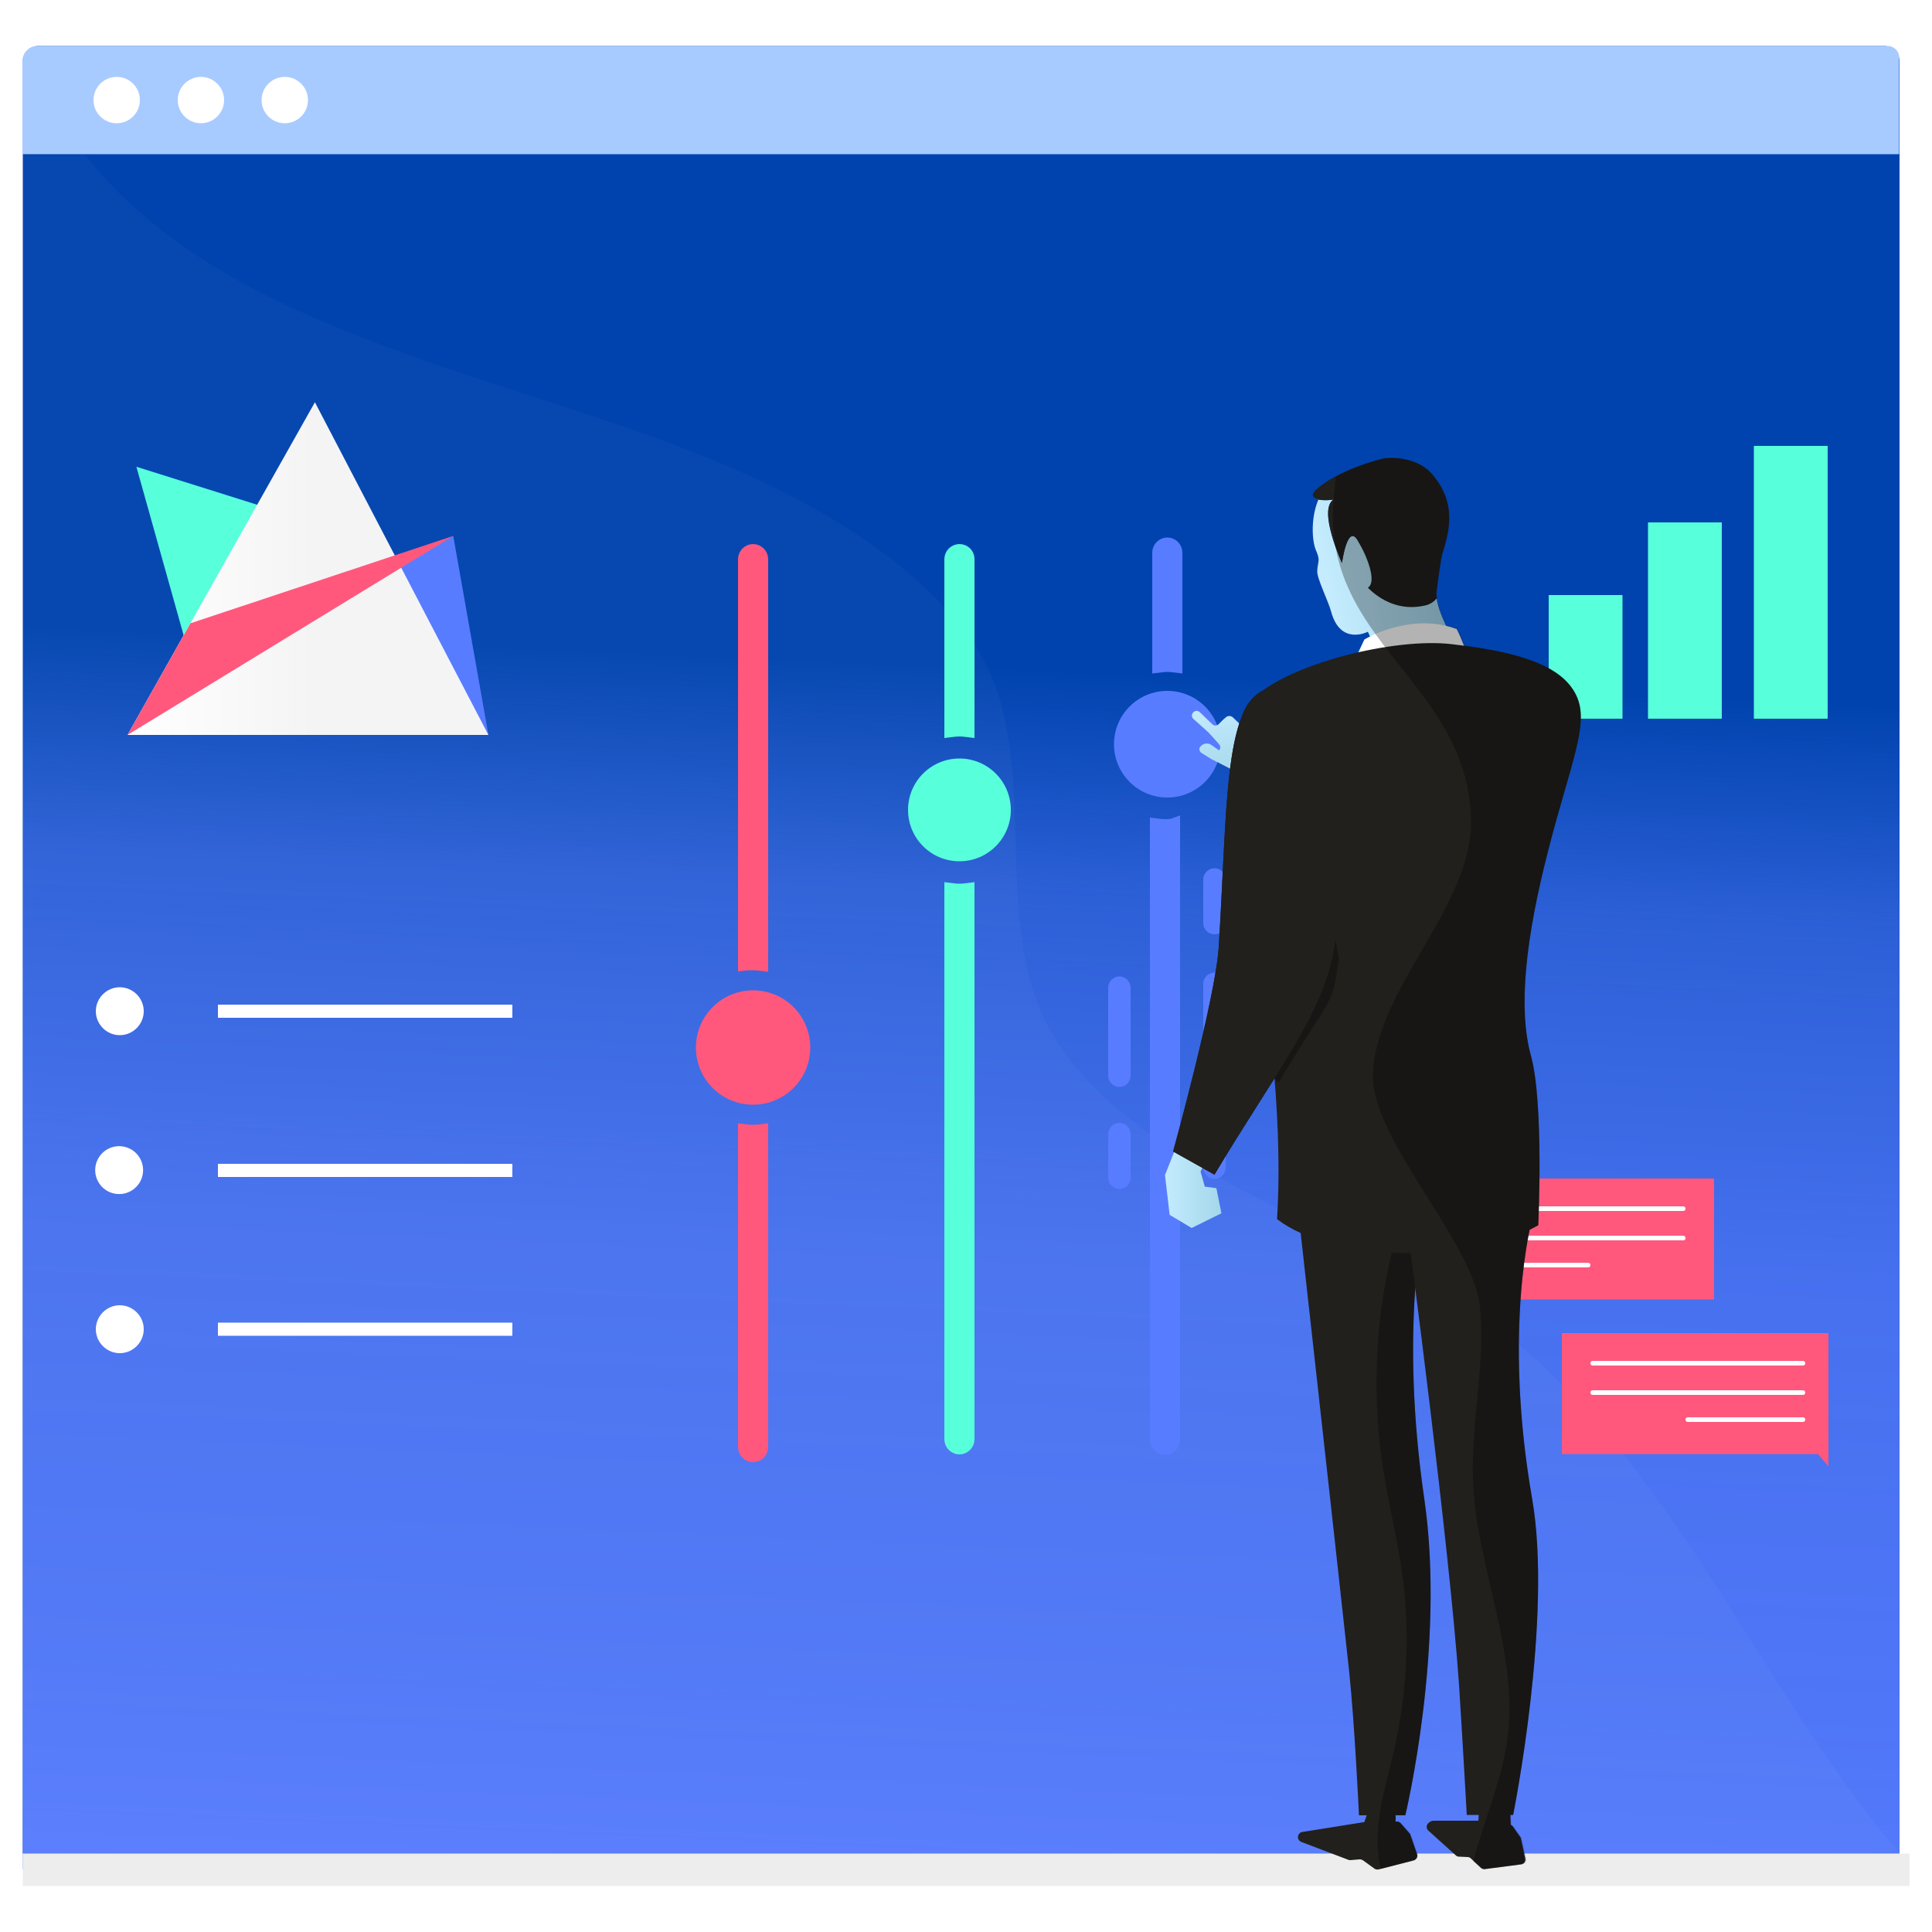 <?xml version="1.0" encoding="UTF-8"?>
<!-- Generator: Adobe Illustrator 22.1.0, SVG Export Plug-In . SVG Version: 6.00 Build 0)  -->
<svg width="400px" height="400px" xmlns="http://www.w3.org/2000/svg" xmlns:xlink="http://www.w3.org/1999/xlink" x="0px" y="0px" viewBox="0 0 500 500" style="enable-background:new 0 0 500 500;" xml:space="preserve">
<style type="text/css">
	.st0{opacity:0.9;}
	.st1{opacity:0.5;}
	.st2{fill:#0046C2;}
	.st3{display:none;}
	.st4{display:inline;fill:url(#SVGID_1_);}
	.st5{display:inline;fill:#FFFFFF;}
	.st6{display:inline;fill:url(#SVGID_2_);}
	.st7{display:inline;}
	.st8{fill:#58FFDB;}
	.st9{display:inline;fill:#587CFF;}
	.st10{display:inline;opacity:0.15;}
	.st11{fill:#F4F4F4;}
	.st12{display:none;fill:url(#SVGID_3_);}
	.st13{display:none;fill:url(#SVGID_4_);}
	.st14{display:none;fill:url(#SVGID_5_);}
	.st15{display:none;fill:url(#SVGID_6_);}
	.st16{fill:url(#SVGID_7_);}
	.st17{fill:#FFFFFF;}
	.st18{display:inline;fill:#0043AE;}
	.st19{fill:url(#SVGID_8_);}
	.st20{display:none;fill:#0043AE;}
	.st21{fill:url(#SVGID_9_);}
	.st22{display:inline;fill:url(#SVGID_10_);}
	.st23{display:inline;fill:url(#SVGID_11_);}
	.st24{display:inline;fill:url(#SVGID_12_);}
	.st25{fill:#587CFF;}
	.st26{fill:url(#SVGID_13_);}
	.st27{fill:url(#SVGID_14_);}
	.st28{fill:#231F20;}
	.st29{fill:#0043AE;}
	.st30{fill:#A8CBFF;}
	.st31{opacity:0.3;}
	.st32{fill:#88B0E2;}
	.st33{opacity:0.1;fill:#FFFFFF;}
	.st34{opacity:0.6;}
	.st35{fill:#336BCE;}
	.st36{display:none;fill:#F37D77;}
	.st37{display:inline;clip-path:url(#SVGID_16_);}
	.st38{display:none;fill:url(#SVGID_17_);}
	.st39{fill:none;stroke:url(#SVGID_18_);stroke-width:2;stroke-linecap:round;stroke-linejoin:round;stroke-miterlimit:10;}
	.st40{fill:#DFECFF;}
	.st41{fill:#8DBBFF;}
	.st42{fill:none;stroke:url(#SVGID_19_);stroke-width:2;stroke-linecap:round;stroke-linejoin:round;stroke-miterlimit:10;}
	.st43{fill:#98CAD8;}
	.st44{fill:#D2F1F9;}
	.st45{fill:#ADD9E9;}
	.st46{fill:#21201C;}
	.st47{fill:#33A1C9;}
	.st48{display:none;opacity:0.2;fill:#FFFFFF;}
	.st49{display:none;fill:#180053;}
	.st50{display:none;fill:#140F0E;}
	.st51{opacity:0.3;fill:#21201C;}
	.st52{fill:#EDEDED;}
	.st53{fill:#D3D3D3;}
	.st54{opacity:0.15;fill:#21201C;}
	.st55{opacity:0.2;fill:#FFFFFF;}
	.st56{clip-path:url(#SVGID_21_);}
	.st57{fill:url(#SVGID_22_);}
	.st58{fill:url(#SVGID_23_);}
	.st59{fill:url(#SVGID_24_);}
	.st60{fill:#CAD9EA;}
	.st61{fill:#536DFE;}
	.st62{fill:url(#SVGID_25_);}
	.st63{fill:#0B132B;}
	.st64{fill:url(#SVGID_26_);}
	.st65{fill:none;}
	.st66{opacity:0.1;}
	.st67{fill:#00337C;}
	.st68{fill:#FF587C;}
	.st69{fill:url(#SVGID_27_);}
	.st70{fill:url(#SVGID_28_);}
	.st71{fill:url(#SVGID_29_);}
	.st72{fill:url(#SVGID_30_);}
	.st73{fill:#161711;}
	.st74{fill:url(#SVGID_31_);}
	.st75{fill:url(#SVGID_32_);}
	.st76{fill:url(#SVGID_33_);}
	.st77{opacity:0.1;fill:#21201C;}
	.st78{fill:#7CAAE0;}
	.st79{opacity:0.3;fill:#88B0E2;}
	.st80{fill:#B58A7E;}
	.st81{opacity:0.5;fill:#FFFFFF;}
	.st82{fill:url(#SVGID_34_);}
	.st83{fill:url(#SVGID_35_);}
	.st84{fill:#B8D0E6;}
	.st85{fill:#E25E5D;}
	.st86{fill:#E4BDB1;}
	.st87{fill:#927276;}
	.st88{fill:url(#SVGID_36_);}
	.st89{fill:url(#SVGID_37_);}
	.st90{fill:#507396;}
	.st91{fill:url(#SVGID_38_);}
	.st92{fill:#C3E7F2;}
	.st93{fill:#F3E0D7;}
	.st94{fill:#E1B5A8;}
	.st95{fill:#F27F7F;}
	.st96{fill:#DF728C;}
	.st97{fill:#F7B5B7;}
	.st98{fill:url(#SVGID_39_);}
	.st99{fill:url(#SVGID_40_);}
	.st100{fill:url(#SVGID_41_);}
	.st101{fill-rule:evenodd;clip-rule:evenodd;fill:#536DFE;}
	.st102{fill-rule:evenodd;clip-rule:evenodd;fill:#A8CBFF;}
	.st103{fill:url(#SVGID_42_);}
	.st104{opacity:0.2;}
	.st105{fill:url(#SVGID_43_);}
	.st106{fill:url(#SVGID_44_);}
	.st107{fill:url(#SVGID_45_);}
	.st108{fill:url(#SVGID_46_);}
	.st109{fill:url(#SVGID_47_);}
	.st110{fill:url(#SVGID_48_);}
	.st111{fill:url(#SVGID_49_);}
	.st112{fill:url(#SVGID_50_);}
	.st113{fill:url(#SVGID_51_);}
	.st114{fill:url(#SVGID_52_);}
	.st115{clip-path:url(#SVGID_54_);fill:#193B84;}
	.st116{clip-path:url(#SVGID_54_);fill:#183B85;}
	.st117{clip-path:url(#SVGID_54_);fill:#183B86;}
	.st118{clip-path:url(#SVGID_54_);fill:#173C87;}
	.st119{clip-path:url(#SVGID_54_);fill:#173C88;}
	.st120{clip-path:url(#SVGID_54_);fill:#163C89;}
	.st121{clip-path:url(#SVGID_54_);fill:#153C8A;}
	.st122{clip-path:url(#SVGID_54_);fill:#153C8B;}
	.st123{clip-path:url(#SVGID_54_);fill:#143D8C;}
	.st124{clip-path:url(#SVGID_54_);fill:#143D8D;}
	.st125{clip-path:url(#SVGID_54_);fill:#133D8E;}
	.st126{clip-path:url(#SVGID_54_);fill:#123D8F;}
	.st127{clip-path:url(#SVGID_54_);fill:#123D90;}
	.st128{clip-path:url(#SVGID_54_);fill:#113E91;}
	.st129{clip-path:url(#SVGID_54_);fill:#103E92;}
	.st130{clip-path:url(#SVGID_54_);fill:#103E93;}
	.st131{clip-path:url(#SVGID_54_);fill:#0F3E94;}
	.st132{clip-path:url(#SVGID_54_);fill:#0F3E95;}
	.st133{clip-path:url(#SVGID_54_);fill:#0E3F96;}
	.st134{clip-path:url(#SVGID_54_);fill:#0D3F97;}
	.st135{clip-path:url(#SVGID_54_);fill:#0D3F98;}
	.st136{clip-path:url(#SVGID_54_);fill:#0C3F9A;}
	.st137{clip-path:url(#SVGID_54_);fill:#0C3F9B;}
	.st138{clip-path:url(#SVGID_54_);fill:#0B3F9C;}
	.st139{clip-path:url(#SVGID_54_);fill:#0A409D;}
	.st140{clip-path:url(#SVGID_54_);fill:#0A409E;}
	.st141{clip-path:url(#SVGID_54_);fill:#09409F;}
	.st142{clip-path:url(#SVGID_54_);fill:#0940A0;}
	.st143{clip-path:url(#SVGID_54_);fill:#0840A1;}
	.st144{clip-path:url(#SVGID_54_);fill:#0741A2;}
	.st145{clip-path:url(#SVGID_54_);fill:#0741A3;}
	.st146{clip-path:url(#SVGID_54_);fill:#0641A4;}
	.st147{clip-path:url(#SVGID_54_);fill:#0541A5;}
	.st148{clip-path:url(#SVGID_54_);fill:#0541A6;}
	.st149{clip-path:url(#SVGID_54_);fill:#0442A7;}
	.st150{clip-path:url(#SVGID_54_);fill:#0442A8;}
	.st151{clip-path:url(#SVGID_54_);fill:#0342A9;}
	.st152{clip-path:url(#SVGID_54_);fill:#0242AA;}
	.st153{clip-path:url(#SVGID_54_);fill:#0242AB;}
	.st154{clip-path:url(#SVGID_54_);fill:#0143AC;}
	.st155{clip-path:url(#SVGID_54_);fill:#0143AD;}
	.st156{clip-path:url(#SVGID_54_);fill:#0043AE;}
	.st157{fill:url(#SVGID_55_);}
	.st158{opacity:0.25;fill:#FFFFFF;}
	.st159{fill:url(#SVGID_56_);}
	.st160{fill:url(#SVGID_57_);}
	.st161{fill:url(#SVGID_58_);}
	.st162{fill:url(#SVGID_59_);}
	.st163{fill:url(#SVGID_60_);}
	.st164{fill:url(#SVGID_61_);}
	.st165{fill:url(#SVGID_62_);}
	.st166{fill:url(#SVGID_63_);}
	.st167{fill:url(#SVGID_64_);}
	.st168{fill:url(#SVGID_65_);}
	.st169{fill:url(#SVGID_66_);}
	.st170{fill:url(#SVGID_67_);}
	.st171{fill:url(#SVGID_68_);}
	.st172{fill:url(#SVGID_69_);}
	.st173{fill:url(#SVGID_70_);}
	.st174{fill:#CFE5FF;}
	.st175{fill:url(#SVGID_71_);}
	.st176{fill:#191C3C;}
	.st177{fill:url(#SVGID_72_);}
	.st178{fill:url(#SVGID_73_);}
	.st179{fill:url(#SVGID_74_);}
	.st180{fill:url(#SVGID_75_);}
	.st181{fill:url(#SVGID_76_);}
	.st182{fill:url(#SVGID_77_);}
	.st183{fill:url(#SVGID_78_);}
	.st184{fill:url(#SVGID_79_);}
	.st185{fill:url(#SVGID_80_);}
	.st186{fill:url(#SVGID_81_);}
	.st187{fill:url(#SVGID_82_);}
	.st188{fill:url(#SVGID_83_);}
	.st189{fill:url(#SVGID_84_);}
	.st190{fill:url(#SVGID_85_);}
	.st191{fill:url(#SVGID_86_);}
	.st192{opacity:0.2;fill:#21201C;}
	.st193{fill:url(#SVGID_87_);}
	.st194{fill:#EF507A;}
	.st195{fill:#163F59;}
	.st196{fill:url(#SVGID_88_);}
	.st197{fill:#4D5068;}
	.st198{fill:url(#SVGID_89_);}
	.st199{fill:url(#SVGID_90_);}
	.st200{fill:url(#SVGID_91_);}
	.st201{fill:url(#SVGID_92_);}
	.st202{fill:url(#SVGID_93_);}
	.st203{fill:#282723;}
	.st204{fill:url(#SVGID_94_);}
	.st205{fill:url(#SVGID_95_);}
	.st206{fill:url(#SVGID_96_);}
	.st207{fill:url(#SVGID_97_);}
	.st208{fill:url(#SVGID_98_);}
	.st209{fill:#E5E5E5;}
	.st210{fill:#EFF4FF;}
	.st211{fill:url(#SVGID_99_);}
	.st212{fill:url(#SVGID_100_);}
	.st213{fill:url(#SVGID_101_);}
	.st214{fill:url(#SVGID_102_);}
	.st215{fill:url(#SVGID_103_);}
	.st216{fill:url(#SVGID_104_);}
	.st217{opacity:0.5;fill:#21201C;}
	.st218{fill:url(#SVGID_105_);}
	.st219{fill:url(#SVGID_106_);}
	.st220{fill:url(#SVGID_107_);}
	.st221{fill:#E0E0E0;}
	.st222{fill:#E7F0F5;}
	.st223{fill:url(#SVGID_108_);}
	.st224{fill:#061D33;}
	.st225{fill:#082541;}
	.st226{fill:url(#SVGID_109_);}
	.st227{fill:#1D151B;}
	.st228{opacity:0.5;fill:url(#SVGID_110_);}
	.st229{fill:#E6E6E6;}
	.st230{opacity:0.5;fill:url(#SVGID_111_);}
	.st231{fill:#0D0D91;}
	.st232{fill:#161699;}
	.st233{fill:url(#SVGID_112_);}
	.st234{fill:#5BC0BE;}
	.st235{opacity:0.15;fill:#FFFFFF;}
	.st236{fill:url(#SVGID_113_);}
	.st237{fill:url(#SVGID_114_);}
	.st238{fill:url(#SVGID_115_);}
	.st239{opacity:0.3;fill:#191C3C;}
	.st240{fill:url(#SVGID_116_);}
	.st241{fill:url(#SVGID_117_);}
	.st242{fill:url(#SVGID_118_);}
	.st243{fill:url(#SVGID_119_);}
	.st244{fill:#F6F6F6;}
	.st245{fill:url(#SVGID_120_);}
	.st246{fill:url(#SVGID_121_);}
	.st247{fill:url(#SVGID_122_);}
	.st248{fill:url(#SVGID_123_);}
	.st249{fill:url(#SVGID_124_);}
	.st250{fill:url(#SVGID_125_);}
	.st251{fill:url(#SVGID_126_);}
	.st252{fill:url(#SVGID_127_);}
	.st253{fill:url(#SVGID_128_);}
	.st254{fill:#F5F7F9;}
	.st255{fill:url(#SVGID_129_);}
	.st256{fill:url(#SVGID_130_);}
	.st257{fill:url(#SVGID_131_);}
	.st258{fill:#131897;}
	.st259{fill:#00A0B8;}
	.st260{fill:none;stroke:#FFFFFF;stroke-linecap:round;stroke-linejoin:round;stroke-miterlimit:10;}
	.st261{fill:#965F43;}
	.st262{fill:#0029A3;}
	.st263{fill:url(#SVGID_132_);}
	.st264{fill:url(#SVGID_133_);}
	.st265{fill:url(#SVGID_134_);}
	.st266{fill:url(#SVGID_135_);}
	.st267{enable-background:new    ;}
	.st268{fill:#5BACFF;}
	.st269{fill:#72B8FF;}
	.st270{fill:none;stroke:url(#SVGID_136_);stroke-width:3;stroke-miterlimit:10;}
	.st271{fill:none;stroke:url(#SVGID_137_);stroke-width:3;stroke-miterlimit:10;}
	.st272{fill:none;stroke:url(#SVGID_138_);stroke-width:3;stroke-miterlimit:10;}
	.st273{fill:none;stroke:url(#SVGID_139_);stroke-width:3;stroke-miterlimit:10;}
	.st274{fill:url(#SVGID_140_);}
	.st275{fill:url(#SVGID_141_);}
	.st276{fill:url(#SVGID_142_);}
	.st277{fill:url(#SVGID_143_);}
	.st278{fill:url(#SVGID_144_);}
	.st279{fill:url(#SVGID_145_);}
	.st280{fill:#2C4056;}
	.st281{fill:url(#SVGID_146_);}
	.st282{fill:url(#SVGID_147_);}
	.st283{fill:url(#SVGID_148_);}
	.st284{fill:#55A8AC;}
	.st285{fill:url(#SVGID_149_);}
	.st286{opacity:0.4;fill:#21201C;}
	.st287{opacity:0.4;}
	.st288{fill:url(#SVGID_150_);}
	.st289{fill:url(#SVGID_151_);}
	.st290{fill:url(#SVGID_152_);}
	.st291{fill:url(#SVGID_153_);}
	.st292{opacity:0.35;fill:#21201C;}
	.st293{fill:url(#SVGID_154_);}
	.st294{fill:url(#SVGID_155_);}
	.st295{opacity:0.5;fill:#38E0EB;}
	.st296{opacity:0.9;fill:#0046C2;}
	.st297{fill:none;stroke:#6FFFE9;stroke-linecap:round;stroke-linejoin:round;stroke-miterlimit:10;}
	.st298{opacity:0.8;}
	.st299{fill:url(#SVGID_156_);}
	.st300{fill:url(#SVGID_157_);}
	.st301{fill:#BFE8FB;}
	.st302{fill:url(#SVGID_158_);}
	.st303{fill:url(#SVGID_159_);}
	.st304{fill:url(#SVGID_160_);}
	.st305{fill:url(#SVGID_161_);}
	.st306{fill:url(#SVGID_162_);}
	.st307{fill:url(#SVGID_163_);}
	.st308{fill:url(#SVGID_164_);}
	.st309{fill:url(#SVGID_165_);}
	.st310{fill:url(#SVGID_166_);}
	.st311{fill:url(#SVGID_167_);}
	.st312{fill:url(#SVGID_168_);}
	.st313{fill:url(#SVGID_169_);}
	.st314{fill:url(#SVGID_170_);}
	.st315{fill:url(#SVGID_171_);}
	.st316{fill:url(#SVGID_172_);}
	.st317{fill:url(#SVGID_173_);}
	.st318{fill:url(#SVGID_174_);}
	.st319{fill:none;stroke:url(#SVGID_175_);stroke-width:3;stroke-linecap:round;stroke-linejoin:round;stroke-miterlimit:10;}
	.st320{fill:none;stroke:url(#SVGID_176_);stroke-width:3;stroke-linecap:round;stroke-linejoin:round;stroke-miterlimit:10;}
	.st321{fill:none;stroke:url(#SVGID_177_);stroke-width:3;stroke-linecap:round;stroke-linejoin:round;stroke-miterlimit:10;}
	.st322{fill:none;stroke:url(#SVGID_178_);stroke-width:3;stroke-linecap:round;stroke-linejoin:round;stroke-miterlimit:10;}
	.st323{fill:url(#SVGID_179_);}
	.st324{fill:url(#SVGID_180_);}
	.st325{opacity:0.6;fill:#6FFFE9;}
	.st326{opacity:0.85;fill:#0043AE;}
	.st327{fill:url(#SVGID_181_);}
	.st328{fill:url(#SVGID_182_);}
	.st329{fill:url(#SVGID_183_);}
	.st330{fill:url(#SVGID_184_);}
	.st331{fill:url(#SVGID_185_);}
	.st332{fill:url(#SVGID_186_);}
	.st333{fill:url(#SVGID_187_);}
	.st334{fill:url(#SVGID_188_);}
	.st335{fill:url(#SVGID_189_);}
	.st336{fill:url(#SVGID_190_);}
	.st337{fill:url(#SVGID_191_);}
	.st338{fill:url(#SVGID_192_);}
	.st339{fill:url(#SVGID_193_);}
	.st340{fill:url(#SVGID_194_);}
	.st341{fill:url(#SVGID_195_);}
	.st342{fill:url(#SVGID_196_);}
	.st343{fill:url(#SVGID_197_);}
	.st344{fill:url(#SVGID_198_);}
	.st345{fill:url(#SVGID_199_);}
	.st346{fill:url(#SVGID_200_);}
	.st347{fill:url(#SVGID_201_);}
	.st348{fill:#6FFFE9;}
	.st349{fill:none;stroke:#0043AE;stroke-linecap:round;stroke-miterlimit:10;}
	.st350{opacity:0.45;}
	.st351{fill:url(#SVGID_202_);}
	.st352{fill:url(#SVGID_203_);}
	.st353{fill:url(#SVGID_204_);}
	.st354{fill:url(#SVGID_205_);}
	.st355{fill:url(#SVGID_206_);}
	.st356{fill:url(#SVGID_207_);}
	.st357{fill:url(#SVGID_208_);}
	.st358{fill:url(#SVGID_209_);}
	.st359{fill:url(#SVGID_210_);}
	.st360{fill:url(#SVGID_211_);}
	.st361{fill:url(#SVGID_212_);}
	.st362{fill:url(#SVGID_213_);}
	.st363{fill:url(#SVGID_214_);}
	.st364{fill:url(#SVGID_215_);}
	.st365{fill:url(#SVGID_216_);}
	.st366{fill:url(#SVGID_217_);}
	.st367{fill:url(#SVGID_218_);}
	.st368{fill:url(#SVGID_219_);}
	.st369{fill:url(#SVGID_220_);}
	.st370{fill:url(#SVGID_221_);}
	.st371{fill:url(#SVGID_222_);}
	.st372{fill:url(#SVGID_223_);}
	.st373{fill:url(#SVGID_224_);}
	.st374{fill:url(#SVGID_225_);}
	.st375{fill:url(#SVGID_226_);}
	.st376{fill:url(#SVGID_227_);}
	.st377{fill:url(#SVGID_228_);}
	.st378{fill:url(#SVGID_229_);}
	.st379{fill:url(#SVGID_230_);}
	.st380{fill:url(#SVGID_231_);}
	.st381{fill:url(#SVGID_232_);}
	.st382{fill:url(#SVGID_233_);}
	.st383{fill:url(#SVGID_234_);}
	.st384{fill:url(#SVGID_235_);}
	.st385{fill:url(#SVGID_236_);}
	.st386{fill:url(#SVGID_237_);}
	.st387{fill:url(#SVGID_238_);}
	.st388{fill:url(#SVGID_239_);}
	.st389{fill:url(#SVGID_240_);}
	.st390{fill:url(#SVGID_241_);}
	.st391{fill:url(#SVGID_242_);}
	.st392{fill:url(#SVGID_243_);}
	.st393{fill:url(#SVGID_244_);}
	.st394{fill:url(#SVGID_245_);}
	.st395{fill:url(#SVGID_246_);}
	.st396{fill:url(#SVGID_247_);}
	.st397{fill:url(#SVGID_248_);}
	.st398{fill:url(#SVGID_249_);}
	.st399{fill:url(#SVGID_250_);}
	.st400{fill:url(#SVGID_251_);}
	.st401{fill:url(#SVGID_252_);}
	.st402{fill:url(#SVGID_253_);}
	.st403{fill:url(#SVGID_254_);}
	.st404{fill:url(#SVGID_255_);}
	.st405{fill:url(#SVGID_256_);}
	.st406{fill:url(#SVGID_257_);}
	.st407{fill:url(#SVGID_258_);}
	.st408{fill:url(#SVGID_259_);}
	.st409{fill:url(#SVGID_260_);}
	.st410{fill:url(#SVGID_261_);}
	.st411{fill:url(#SVGID_262_);}
	.st412{fill:url(#SVGID_263_);}
	.st413{fill:url(#SVGID_264_);}
	.st414{fill:url(#SVGID_265_);}
	.st415{fill:url(#SVGID_266_);}
	.st416{fill:url(#SVGID_267_);}
	.st417{fill:url(#SVGID_268_);}
	.st418{fill:url(#SVGID_269_);}
	.st419{opacity:0.25;fill:#0043AE;}
	.st420{fill:url(#SVGID_270_);}
	.st421{opacity:0.9;fill:#0043AE;}
	.st422{fill:url(#SVGID_271_);}
	.st423{fill:#0297FF;}
	.st424{fill:none;stroke:#FFFFFF;stroke-linecap:round;stroke-miterlimit:10;}
	.st425{opacity:0.9;fill:#FF587C;}
	.st426{fill:#003A8E;}
	.st427{fill:#FFDB58;}
	.st428{opacity:0.85;fill:#58FFDB;}
	.st429{fill:none;stroke:#FFFFFF;stroke-width:0.5;stroke-miterlimit:10;stroke-dasharray:1,1;}
	.st430{fill:none;stroke:#F4F4F4;stroke-width:0.5;stroke-miterlimit:10;stroke-dasharray:1,1;}
	.st431{fill:none;stroke:#0043AE;stroke-width:0.5;stroke-miterlimit:10;stroke-dasharray:1,1;}
	.st432{fill:url(#SVGID_272_);}
	.st433{fill:#194866;}
	.st434{fill:url(#SVGID_273_);}
	.st435{fill:url(#SVGID_274_);}
	.st436{fill:#E9D6B8;}
	.st437{fill:url(#SVGID_275_);}
	.st438{fill:url(#SVGID_276_);}
	.st439{fill:url(#SVGID_277_);}
	.st440{fill:url(#SVGID_278_);}
	.st441{fill:#3BB6D5;}
	.st442{fill:url(#SVGID_279_);}
	.st443{fill:url(#SVGID_280_);}
	.st444{fill:url(#SVGID_281_);}
	.st445{fill:url(#SVGID_282_);}
	.st446{fill:url(#SVGID_283_);}
	.st447{opacity:0.3;fill:#38E0EB;}
	.st448{fill:#38E0EB;}
	.st449{opacity:0.5;fill:#587CFF;}
	.st450{opacity:0.5;fill:none;}
	.st451{clip-path:url(#SVGID_285_);enable-background:new    ;}
	.st452{fill:#B1C8DF;}
	.st453{fill:#39737E;}
	.st454{fill:#4F9EAE;}
	.st455{fill:#A3A4A5;}
	.st456{clip-path:url(#SVGID_287_);enable-background:new    ;}
	.st457{clip-path:url(#SVGID_289_);enable-background:new    ;}
	.st458{clip-path:url(#SVGID_291_);enable-background:new    ;}
	.st459{clip-path:url(#SVGID_293_);enable-background:new    ;}
	.st460{clip-path:url(#SVGID_295_);enable-background:new    ;}
	.st461{clip-path:url(#SVGID_297_);enable-background:new    ;}
	.st462{clip-path:url(#SVGID_299_);enable-background:new    ;}
	.st463{clip-path:url(#SVGID_301_);enable-background:new    ;}
	.st464{clip-path:url(#SVGID_303_);enable-background:new    ;}
	.st465{clip-path:url(#SVGID_305_);enable-background:new    ;}
	.st466{clip-path:url(#SVGID_307_);enable-background:new    ;}
	.st467{clip-path:url(#SVGID_309_);enable-background:new    ;}
	.st468{clip-path:url(#SVGID_311_);enable-background:new    ;}
	.st469{clip-path:url(#SVGID_313_);enable-background:new    ;}
	.st470{clip-path:url(#SVGID_315_);enable-background:new    ;}
	.st471{clip-path:url(#SVGID_317_);enable-background:new    ;}
	.st472{clip-path:url(#SVGID_319_);enable-background:new    ;}
	.st473{clip-path:url(#SVGID_321_);enable-background:new    ;}
	.st474{clip-path:url(#SVGID_323_);enable-background:new    ;}
	.st475{clip-path:url(#SVGID_325_);enable-background:new    ;}
	.st476{clip-path:url(#SVGID_327_);enable-background:new    ;}
	.st477{clip-path:url(#SVGID_329_);enable-background:new    ;}
	.st478{clip-path:url(#SVGID_331_);enable-background:new    ;}
	.st479{clip-path:url(#SVGID_333_);enable-background:new    ;}
	.st480{clip-path:url(#SVGID_335_);enable-background:new    ;}
	.st481{clip-path:url(#SVGID_337_);enable-background:new    ;}
	.st482{clip-path:url(#SVGID_339_);enable-background:new    ;}
	.st483{clip-path:url(#SVGID_341_);enable-background:new    ;}
	.st484{clip-path:url(#SVGID_343_);enable-background:new    ;}
	.st485{clip-path:url(#SVGID_345_);enable-background:new    ;}
	.st486{clip-path:url(#SVGID_347_);enable-background:new    ;}
	.st487{clip-path:url(#SVGID_349_);enable-background:new    ;}
	.st488{clip-path:url(#SVGID_351_);enable-background:new    ;}
	.st489{clip-path:url(#SVGID_353_);enable-background:new    ;}
	.st490{clip-path:url(#SVGID_355_);enable-background:new    ;}
	.st491{clip-path:url(#SVGID_357_);enable-background:new    ;}
	.st492{clip-path:url(#SVGID_359_);enable-background:new    ;}
	.st493{clip-path:url(#SVGID_361_);enable-background:new    ;}
	.st494{clip-path:url(#SVGID_363_);enable-background:new    ;}
	.st495{clip-path:url(#SVGID_365_);enable-background:new    ;}
	.st496{opacity:0.85;}
	.st497{fill:none;stroke:#A8CBFF;stroke-miterlimit:10;}
	.st498{opacity:0.15;fill:#007CB2;}
	.st499{fill:url(#SVGID_366_);}
	.st500{fill:none;stroke:#6FFFE9;stroke-miterlimit:10;}
	.st501{fill:url(#SVGID_367_);}
	.st502{fill:url(#SVGID_368_);}
	.st503{fill:#0043AE;stroke:#6FFFE9;stroke-miterlimit:10;}
	.st504{fill:url(#SVGID_369_);}
	.st505{fill:url(#SVGID_370_);}
	.st506{fill:url(#SVGID_371_);}
	.st507{fill:url(#SVGID_372_);}
	.st508{fill:url(#SVGID_373_);}
	.st509{fill:url(#SVGID_374_);}
	.st510{fill:url(#SVGID_375_);}
	.st511{fill:url(#SVGID_376_);}
	.st512{fill:url(#SVGID_377_);}
	.st513{fill:url(#SVGID_378_);}
	.st514{fill:url(#SVGID_379_);}
	.st515{fill:url(#SVGID_380_);}
	.st516{fill:url(#SVGID_381_);}
	.st517{fill:url(#SVGID_382_);}
	.st518{fill:url(#SVGID_383_);}
	.st519{fill:url(#SVGID_384_);}
	.st520{fill:url(#SVGID_385_);}
	.st521{fill:url(#SVGID_386_);}
	.st522{fill:url(#SVGID_387_);}
	.st523{fill:url(#SVGID_388_);}
	.st524{fill:url(#SVGID_389_);}
	.st525{fill:url(#SVGID_390_);}
	.st526{fill:url(#SVGID_391_);}
	.st527{fill:url(#SVGID_392_);}
	.st528{fill:url(#SVGID_393_);}
	.st529{fill:url(#SVGID_394_);}
	.st530{fill:url(#SVGID_395_);}
	.st531{fill:url(#SVGID_396_);}
	.st532{fill:url(#SVGID_397_);}
	.st533{fill:url(#SVGID_398_);}
	.st534{fill:url(#SVGID_399_);}
	.st535{fill:url(#SVGID_400_);}
	.st536{fill:url(#SVGID_401_);}
	.st537{fill:url(#SVGID_402_);}
	.st538{fill:url(#SVGID_403_);}
	.st539{fill:url(#SVGID_404_);}
	.st540{fill:url(#SVGID_405_);}
	.st541{fill:url(#SVGID_406_);}
	.st542{fill:url(#SVGID_407_);}
	.st543{fill:url(#SVGID_408_);}
	.st544{fill:url(#SVGID_409_);}
	.st545{fill:url(#SVGID_410_);}
	.st546{fill:url(#SVGID_411_);}
	.st547{fill:url(#SVGID_412_);}
	.st548{opacity:0.5;fill:url(#SVGID_413_);}
	.st549{opacity:0.5;fill:url(#SVGID_414_);}
	.st550{fill:url(#SVGID_415_);}
	.st551{fill:url(#SVGID_416_);}
	.st552{fill:url(#SVGID_417_);}
	.st553{fill:url(#SVGID_418_);}
	.st554{fill:url(#SVGID_419_);}
	.st555{fill:url(#SVGID_420_);}
	.st556{fill:url(#SVGID_421_);}
	.st557{fill:url(#SVGID_422_);}
	.st558{fill:url(#SVGID_423_);}
	.st559{fill:url(#SVGID_424_);}
	.st560{fill:url(#SVGID_425_);}
	.st561{fill:url(#SVGID_426_);}
	.st562{fill:url(#SVGID_427_);}
	.st563{fill:url(#SVGID_428_);}
	.st564{fill:url(#SVGID_429_);}
	.st565{fill:url(#SVGID_430_);}
	.st566{fill:url(#SVGID_431_);}
	.st567{fill:url(#SVGID_432_);}
	.st568{fill:url(#SVGID_433_);}
	.st569{fill:url(#SVGID_434_);}
	.st570{fill:url(#SVGID_435_);}
	.st571{fill:url(#SVGID_436_);}
	.st572{fill:url(#SVGID_437_);}
	.st573{fill:url(#SVGID_438_);}
	.st574{fill:url(#SVGID_439_);}
	.st575{fill:url(#SVGID_440_);}
	.st576{fill:url(#SVGID_441_);}
	.st577{fill:url(#SVGID_442_);}
	.st578{fill:url(#SVGID_443_);}
	.st579{fill:url(#SVGID_444_);}
	.st580{fill:url(#SVGID_445_);}
	.st581{fill:url(#SVGID_446_);}
	.st582{fill:url(#SVGID_447_);}
	.st583{fill:url(#SVGID_448_);}
	.st584{fill:url(#SVGID_449_);}
	.st585{fill:url(#SVGID_450_);}
	.st586{fill:url(#SVGID_451_);}
	.st587{fill:url(#SVGID_452_);}
	.st588{fill:url(#SVGID_453_);}
	.st589{fill:url(#SVGID_454_);}
	.st590{fill:url(#SVGID_455_);}
	.st591{fill:url(#SVGID_456_);}
	.st592{fill:url(#SVGID_457_);}
	.st593{fill:url(#SVGID_458_);}
	.st594{fill:url(#SVGID_459_);}
	.st595{fill:url(#SVGID_460_);}
	.st596{fill:url(#SVGID_461_);}
	.st597{fill:url(#SVGID_462_);}
	.st598{fill:url(#SVGID_463_);}
	.st599{fill:url(#SVGID_464_);}
	.st600{fill:url(#SVGID_465_);}
	.st601{fill:url(#SVGID_466_);}
	.st602{fill:url(#SVGID_467_);}
	.st603{fill:url(#SVGID_468_);}
	.st604{fill:url(#SVGID_469_);}
	.st605{fill:url(#SVGID_470_);}
	.st606{fill:url(#SVGID_471_);}
	.st607{fill:url(#SVGID_472_);}
	.st608{fill:url(#SVGID_473_);}
	.st609{fill:url(#SVGID_474_);}
	.st610{fill:url(#SVGID_475_);}
	.st611{fill:url(#SVGID_476_);}
	.st612{fill:url(#SVGID_477_);}
	.st613{fill:url(#SVGID_478_);}
	.st614{fill:url(#SVGID_479_);}
	.st615{fill:url(#SVGID_480_);}
	.st616{fill:url(#SVGID_481_);}
	.st617{fill:url(#SVGID_482_);}
	.st618{fill:url(#SVGID_483_);}
	.st619{fill:url(#SVGID_484_);}
	.st620{fill:url(#SVGID_485_);}
	.st621{fill:url(#SVGID_486_);}
	.st622{fill:url(#SVGID_487_);}
	.st623{fill:url(#SVGID_488_);}
	.st624{fill:url(#SVGID_489_);}
	.st625{fill:url(#SVGID_490_);}
	.st626{fill:url(#SVGID_491_);}
	.st627{fill:url(#SVGID_492_);}
	.st628{fill:url(#SVGID_493_);}
	.st629{fill:url(#SVGID_494_);}
	.st630{fill:url(#SVGID_495_);}
	.st631{fill:url(#SVGID_496_);}
	.st632{fill:url(#SVGID_497_);}
	.st633{fill:url(#SVGID_498_);}
	.st634{fill:url(#SVGID_499_);}
	.st635{fill:url(#SVGID_500_);}
	.st636{fill:url(#SVGID_501_);}
	.st637{fill:url(#SVGID_502_);}
	.st638{fill:url(#SVGID_503_);}
	.st639{fill:url(#SVGID_504_);}
	.st640{fill:url(#SVGID_505_);}
	.st641{fill:url(#SVGID_506_);}
	.st642{fill:url(#SVGID_507_);}
	.st643{fill:url(#SVGID_508_);}
	.st644{fill:url(#SVGID_509_);}
	.st645{fill:url(#SVGID_510_);}
	.st646{fill:url(#SVGID_511_);}
	.st647{fill:url(#SVGID_512_);}
	.st648{fill:url(#SVGID_513_);}
	.st649{fill:url(#SVGID_514_);}
	.st650{fill:url(#SVGID_515_);}
	.st651{fill:url(#SVGID_516_);}
	.st652{fill:url(#SVGID_517_);}
	.st653{fill:url(#SVGID_518_);}
	.st654{fill:url(#SVGID_519_);}
	.st655{fill:url(#SVGID_520_);}
	.st656{fill:url(#SVGID_521_);}
	.st657{fill:url(#SVGID_522_);}
	.st658{fill:url(#SVGID_523_);}
	.st659{fill:url(#SVGID_524_);}
	.st660{fill:url(#SVGID_525_);}
	.st661{fill:url(#SVGID_526_);}
	.st662{fill:url(#SVGID_527_);}
	.st663{fill:url(#SVGID_528_);}
	.st664{fill:url(#SVGID_529_);}
	.st665{fill:url(#SVGID_530_);}
	.st666{fill:url(#SVGID_531_);}
	.st667{fill:url(#SVGID_532_);}
	.st668{fill:url(#SVGID_533_);}
	.st669{fill:url(#SVGID_534_);}
	.st670{fill:url(#SVGID_535_);}
	.st671{fill:url(#SVGID_536_);}
	.st672{fill:url(#SVGID_537_);}
	.st673{fill:url(#SVGID_538_);}
	.st674{fill:url(#SVGID_539_);}
	.st675{fill:url(#SVGID_540_);}
	.st676{fill:url(#SVGID_541_);}
	.st677{fill:url(#SVGID_542_);}
	.st678{fill:url(#SVGID_543_);}
	.st679{fill:url(#SVGID_544_);}
	.st680{fill:url(#SVGID_545_);}
	.st681{fill:url(#SVGID_546_);}
	.st682{fill:url(#SVGID_547_);}
	.st683{fill:url(#SVGID_548_);}
	.st684{fill:url(#SVGID_549_);}
	.st685{fill:url(#SVGID_550_);}
	.st686{fill:url(#SVGID_551_);}
	.st687{fill:url(#SVGID_552_);}
	.st688{fill:url(#SVGID_553_);}
	.st689{fill:url(#SVGID_554_);}
	.st690{fill:url(#SVGID_555_);}
	.st691{fill:url(#SVGID_556_);}
	.st692{fill:url(#SVGID_557_);}
	.st693{fill:url(#SVGID_558_);}
	.st694{fill:url(#SVGID_559_);}
	.st695{fill:url(#SVGID_560_);}
	.st696{fill:url(#SVGID_561_);}
	.st697{fill:url(#SVGID_562_);}
	.st698{fill:url(#SVGID_563_);}
	.st699{fill:url(#SVGID_564_);}
	.st700{fill:url(#SVGID_565_);}
	.st701{fill:url(#SVGID_566_);}
	.st702{fill:url(#SVGID_567_);}
	.st703{fill:url(#SVGID_568_);}
	.st704{fill:url(#SVGID_569_);}
	.st705{fill:url(#SVGID_570_);}
	.st706{fill:url(#SVGID_571_);}
	.st707{fill:url(#SVGID_572_);}
	.st708{fill:url(#SVGID_573_);}
	.st709{fill:url(#SVGID_574_);}
	.st710{fill:url(#SVGID_575_);}
	.st711{fill:url(#SVGID_576_);}
	.st712{fill:url(#SVGID_577_);}
	.st713{fill:url(#SVGID_578_);}
	.st714{fill:url(#SVGID_579_);}
	.st715{fill:url(#SVGID_580_);}
	.st716{fill:url(#SVGID_581_);}
	.st717{fill:url(#SVGID_582_);}
	.st718{fill:url(#SVGID_583_);}
	.st719{fill:url(#SVGID_584_);}
	.st720{fill:url(#SVGID_585_);}
	.st721{fill:url(#SVGID_586_);}
	.st722{fill:url(#SVGID_587_);}
	.st723{fill:url(#SVGID_588_);}
	.st724{fill:url(#SVGID_589_);}
	.st725{fill:url(#SVGID_590_);}
	.st726{fill:url(#SVGID_591_);}
	.st727{fill:url(#SVGID_592_);}
	.st728{fill:url(#SVGID_593_);}
	.st729{fill:url(#SVGID_594_);}
	.st730{fill:url(#SVGID_595_);}
	.st731{fill:url(#SVGID_596_);}
	.st732{fill:none;stroke:#6FFFE9;stroke-width:0.25;stroke-miterlimit:10;}
	.st733{fill:url(#SVGID_597_);}
	.st734{fill:none;stroke:#6FFFE9;stroke-miterlimit:10;stroke-dasharray:1.075,5.377;}
	.st735{fill:none;stroke:#6FFFE9;stroke-miterlimit:10;stroke-dasharray:1.073,5.366;}
	.st736{fill:none;stroke:#6FFFE9;stroke-miterlimit:10;stroke-dasharray:1.073,5.362;}
	.st737{fill:none;stroke:#6FFFE9;stroke-miterlimit:10;stroke-dasharray:1.073,5.365;}
	.st738{fill:none;stroke:#6FFFE9;stroke-miterlimit:10;stroke-dasharray:1.075,5.375;}
	.st739{fill:none;stroke:#6FFFE9;stroke-miterlimit:10;stroke-dasharray:1.078,5.392;}
	.st740{fill:none;stroke:#6FFFE9;stroke-miterlimit:10;stroke-dasharray:1.083,5.415;}
	.st741{opacity:0.15;fill:#0297FF;}
	.st742{opacity:0.1;fill:#2BEBFC;}
	.st743{fill:none;stroke:#6FFFE9;stroke-miterlimit:10;stroke-dasharray:0.977,4.885;}
	.st744{fill:none;stroke:#6FFFE9;stroke-miterlimit:10;stroke-dasharray:0.975,4.874;}
	.st745{fill:none;stroke:#6FFFE9;stroke-miterlimit:10;stroke-dasharray:0.974,4.87;}
	.st746{fill:none;stroke:#6FFFE9;stroke-miterlimit:10;stroke-dasharray:0.975,4.873;}
	.st747{fill:none;stroke:#6FFFE9;stroke-miterlimit:10;stroke-dasharray:0.977,4.883;}
	.st748{fill:none;stroke:#6FFFE9;stroke-miterlimit:10;stroke-dasharray:0.98,4.9;}
	.st749{fill:none;stroke:#6FFFE9;stroke-miterlimit:10;stroke-dasharray:0.985,4.923;}
	.st750{fill:url(#SVGID_598_);}
	.st751{fill:url(#SVGID_599_);}
	.st752{fill:url(#SVGID_600_);}
	.st753{fill:url(#SVGID_601_);}
	.st754{fill:url(#SVGID_602_);}
	.st755{fill:url(#SVGID_603_);}
	.st756{fill:url(#SVGID_604_);}
	.st757{fill:url(#SVGID_605_);}
	.st758{fill:url(#SVGID_606_);}
	.st759{fill:url(#SVGID_607_);}
	.st760{fill:url(#SVGID_608_);}
	.st761{fill:url(#SVGID_609_);}
	.st762{fill:url(#SVGID_610_);}
	.st763{fill:url(#SVGID_611_);}
	.st764{fill:url(#SVGID_612_);}
	.st765{fill:url(#SVGID_613_);}
	.st766{fill:url(#SVGID_614_);}
	.st767{fill:url(#SVGID_615_);}
	.st768{fill:url(#SVGID_616_);}
	.st769{fill:url(#SVGID_617_);}
	.st770{fill:url(#SVGID_618_);}
	.st771{fill:url(#SVGID_619_);}
	.st772{fill:url(#SVGID_620_);}
	.st773{fill:url(#SVGID_621_);}
	.st774{fill:url(#SVGID_622_);}
	.st775{fill:url(#SVGID_623_);}
	.st776{fill:url(#SVGID_624_);}
	.st777{fill:url(#SVGID_625_);}
	.st778{fill:url(#SVGID_626_);}
	.st779{fill:url(#SVGID_627_);}
	.st780{fill:url(#SVGID_628_);}
	.st781{fill:url(#SVGID_629_);}
	.st782{fill:url(#SVGID_630_);}
	.st783{fill:url(#SVGID_631_);}
	.st784{fill:url(#SVGID_632_);}
	.st785{fill:url(#SVGID_633_);}
	.st786{fill:url(#SVGID_634_);}
	.st787{fill:url(#SVGID_635_);}
	.st788{fill:url(#SVGID_636_);}
	.st789{fill:url(#SVGID_637_);}
	.st790{fill:url(#SVGID_638_);}
	.st791{fill:url(#SVGID_639_);}
	.st792{fill:url(#SVGID_640_);}
	.st793{fill:url(#SVGID_641_);}
	.st794{fill:url(#SVGID_642_);}
	.st795{fill:url(#SVGID_643_);}
	.st796{fill:url(#SVGID_644_);}
	.st797{fill:url(#SVGID_645_);}
	.st798{fill:url(#SVGID_646_);}
	.st799{fill:url(#SVGID_647_);}
	.st800{fill:url(#SVGID_648_);}
	.st801{fill:url(#SVGID_649_);}
	.st802{fill:url(#SVGID_650_);}
	.st803{fill:url(#SVGID_651_);}
	.st804{fill:url(#SVGID_652_);}
	.st805{fill:url(#SVGID_653_);}
	.st806{fill:url(#SVGID_654_);}
	.st807{fill:url(#SVGID_655_);}
	.st808{fill:url(#SVGID_656_);}
	.st809{fill:url(#SVGID_657_);}
	.st810{fill:url(#SVGID_658_);}
	.st811{fill:url(#SVGID_659_);}
	.st812{fill:url(#SVGID_660_);}
	.st813{fill:url(#SVGID_661_);}
	.st814{fill:url(#SVGID_662_);}
	.st815{fill:url(#SVGID_663_);}
	.st816{fill:url(#SVGID_664_);}
	.st817{fill:url(#SVGID_665_);}
	.st818{fill:url(#SVGID_666_);}
	.st819{fill:url(#SVGID_667_);}
	.st820{fill:url(#SVGID_668_);}
	.st821{fill:url(#SVGID_669_);}
	.st822{fill:url(#SVGID_670_);}
	.st823{fill:url(#SVGID_671_);}
	.st824{fill:url(#SVGID_672_);}
	.st825{fill:url(#SVGID_673_);}
	.st826{fill:url(#SVGID_674_);}
	.st827{fill:#33322F;}
	.st828{fill:url(#SVGID_675_);}
	.st829{fill:#BEBCBA;}
	.st830{fill:url(#SVGID_676_);}
	.st831{fill:url(#SVGID_677_);}
	.st832{fill:url(#SVGID_678_);}
	.st833{fill:url(#SVGID_679_);}
	.st834{fill:url(#SVGID_680_);}
	.st835{fill:url(#SVGID_681_);}
	.st836{fill:url(#SVGID_682_);}
	.st837{fill:url(#SVGID_683_);}
	.st838{fill:url(#SVGID_684_);}
	.st839{fill:url(#SVGID_685_);}
	.st840{fill:url(#SVGID_686_);}
	.st841{fill:url(#SVGID_687_);}
	.st842{fill:url(#SVGID_688_);}
	.st843{fill:url(#SVGID_689_);}
	.st844{fill:url(#SVGID_690_);}
	.st845{fill:url(#SVGID_691_);}
	.st846{fill:url(#SVGID_692_);}
	.st847{fill:url(#SVGID_693_);}
	.st848{fill:url(#SVGID_694_);}
	.st849{fill:url(#SVGID_695_);}
	.st850{fill:url(#SVGID_696_);}
	.st851{fill:url(#SVGID_697_);}
	.st852{fill:url(#SVGID_698_);}
	.st853{fill:url(#SVGID_699_);}
	.st854{fill:url(#SVGID_700_);}
	.st855{fill:url(#SVGID_701_);}
	.st856{fill:url(#SVGID_702_);}
	.st857{fill:url(#SVGID_703_);}
	.st858{fill:url(#SVGID_704_);}
	.st859{fill:url(#SVGID_705_);}
	.st860{fill:url(#SVGID_706_);}
	.st861{opacity:0.25;fill:#21201C;}
	.st862{opacity:0.15;}
	.st863{fill:url(#SVGID_707_);}
	.st864{fill:url(#SVGID_708_);}
	.st865{fill:url(#SVGID_709_);}
	.st866{fill:url(#SVGID_710_);}
	.st867{fill:url(#SVGID_711_);}
	.st868{fill:none;stroke:#FF587C;stroke-width:0.5;stroke-miterlimit:10;}
	.st869{opacity:0.8;fill:#0046C2;}
	.st870{fill:url(#SVGID_712_);}
	.st871{fill:url(#SVGID_713_);}
	.st872{fill:url(#SVGID_714_);}
	.st873{fill:url(#SVGID_715_);}
	.st874{fill:url(#SVGID_716_);}
	.st875{fill:url(#SVGID_717_);}
	.st876{fill:url(#SVGID_718_);}
	.st877{fill:url(#SVGID_719_);}
	.st878{fill:url(#SVGID_720_);}
	.st879{fill:#93CEF5;}
	.st880{fill:#86BBD8;}
	.st881{fill:#D0DEE6;}
	.st882{fill:#B6C2C9;}
	.st883{fill:#B0BFDE;}
	.st884{fill:none;stroke:#DEE9F9;stroke-linecap:round;stroke-linejoin:round;stroke-miterlimit:10;}
	.st885{fill:url(#SVGID_721_);}
	.st886{fill:none;stroke:#FFFFFF;stroke-miterlimit:10;}
	.st887{opacity:0.5;fill:#DFECFF;}
	.st888{opacity:0.5;fill:#A8CBFF;}
	.st889{fill:none;stroke:#FFFFFF;stroke-width:0.25;stroke-linecap:round;stroke-linejoin:round;stroke-miterlimit:10;}
	.st890{fill:url(#SVGID_722_);}
	.st891{opacity:3.000000e-02;fill:#FFFFFF;enable-background:new    ;}
	.st892{fill:url(#SVGID_723_);}
	.st893{fill:#FF587C;stroke:#FF587C;stroke-width:3;stroke-miterlimit:10;}
	.st894{fill:none;stroke:#58FFDB;stroke-width:3;stroke-miterlimit:10;}
	.st895{fill:none;stroke:#587CFF;stroke-width:3;stroke-miterlimit:10;}
	.st896{fill:#587CFF;stroke:#587CFF;stroke-miterlimit:10;}
	.st897{opacity:0.3;enable-background:new    ;}
	.st898{fill:url(#SVGID_724_);}
	.st899{fill:url(#SVGID_725_);}
	.st900{fill:url(#SVGID_726_);}
	.st901{opacity:0.3;fill:#21201C;enable-background:new    ;}
	.st902{fill:none;stroke:#FFFFFF;stroke-miterlimit:10;stroke-dasharray:2,5;}
	.st903{opacity:0.15;fill:none;stroke:#21201C;stroke-miterlimit:10;stroke-dasharray:2,5;}
	.st904{opacity:0.2;fill:none;stroke:#000000;stroke-miterlimit:10;stroke-dasharray:2,5;}
	.st905{fill-rule:evenodd;clip-rule:evenodd;fill:url(#SVGID_727_);}
	.st906{fill-rule:evenodd;clip-rule:evenodd;fill:#231F1F;}
	.st907{fill-rule:evenodd;clip-rule:evenodd;fill:url(#SVGID_728_);}
	.st908{fill-rule:evenodd;clip-rule:evenodd;fill:url(#SVGID_729_);}
	.st909{fill-rule:evenodd;clip-rule:evenodd;fill:url(#SVGID_730_);}
	.st910{fill-rule:evenodd;clip-rule:evenodd;fill:#0043AE;}
	.st911{fill-rule:evenodd;clip-rule:evenodd;fill:#241F1E;}
	.st912{fill-rule:evenodd;clip-rule:evenodd;fill:url(#SVGID_731_);}
	.st913{fill-rule:evenodd;clip-rule:evenodd;fill:url(#SVGID_732_);}
	.st914{fill-rule:evenodd;clip-rule:evenodd;fill:#FF587C;}
	.st915{fill:#D3295E;}
	.st916{fill:url(#SVGID_733_);}
	.st917{fill:url(#SVGID_734_);}
	.st918{fill:url(#SVGID_735_);}
	.st919{fill:url(#SVGID_736_);}
	.st920{fill:#241F1E;}
	.st921{fill:url(#SVGID_737_);}
	.st922{fill:url(#SVGID_738_);}
	.st923{fill:url(#SVGID_739_);}
	.st924{fill:url(#SVGID_740_);}
	.st925{fill:url(#SVGID_741_);}
	.st926{fill:#0451BF;}
	.st927{fill-rule:evenodd;clip-rule:evenodd;fill:url(#SVGID_742_);}
	.st928{fill-rule:evenodd;clip-rule:evenodd;fill:url(#SVGID_743_);}
	.st929{fill-rule:evenodd;clip-rule:evenodd;fill:url(#SVGID_744_);}
	.st930{fill-rule:evenodd;clip-rule:evenodd;fill:url(#SVGID_745_);}
	.st931{fill-rule:evenodd;clip-rule:evenodd;fill:url(#SVGID_746_);}
	.st932{fill-rule:evenodd;clip-rule:evenodd;fill:url(#SVGID_747_);}
	.st933{fill-rule:evenodd;clip-rule:evenodd;fill:url(#SVGID_748_);}
	.st934{fill-rule:evenodd;clip-rule:evenodd;fill:url(#SVGID_749_);}
	.st935{fill-rule:evenodd;clip-rule:evenodd;fill:url(#SVGID_750_);}
	.st936{opacity:0.6;fill:#21201C;}
	.st937{fill-rule:evenodd;clip-rule:evenodd;fill:#587CFF;}
	.st938{fill-rule:evenodd;clip-rule:evenodd;fill:url(#SVGID_751_);}
	.st939{fill-rule:evenodd;clip-rule:evenodd;fill:#3F2F28;}
	.st940{fill-rule:evenodd;clip-rule:evenodd;fill:url(#SVGID_752_);}
	.st941{fill:url(#SVGID_753_);}
	.st942{fill:url(#SVGID_754_);}
	.st943{fill:url(#SVGID_755_);}
	.st944{fill:url(#SVGID_756_);}
	.st945{fill-rule:evenodd;clip-rule:evenodd;fill:url(#SVGID_757_);}
	.st946{fill-rule:evenodd;clip-rule:evenodd;fill:url(#SVGID_758_);}
	.st947{fill-rule:evenodd;clip-rule:evenodd;fill:url(#SVGID_759_);}
	.st948{fill-rule:evenodd;clip-rule:evenodd;fill:url(#SVGID_760_);}
	.st949{fill:url(#SVGID_761_);}
	.st950{fill:url(#SVGID_762_);}
	.st951{fill:url(#SVGID_763_);}
	.st952{fill:url(#SVGID_764_);}
	.st953{fill:none;stroke:url(#SVGID_765_);stroke-width:3;stroke-linecap:round;stroke-linejoin:round;stroke-miterlimit:10;}
	.st954{fill:none;stroke:url(#SVGID_766_);stroke-width:3;stroke-linecap:round;stroke-linejoin:round;stroke-miterlimit:10;}
	.st955{fill:none;stroke:url(#SVGID_767_);stroke-width:3;stroke-linecap:round;stroke-linejoin:round;stroke-miterlimit:10;}
	.st956{fill:none;stroke:url(#SVGID_768_);stroke-width:3;stroke-linecap:round;stroke-linejoin:round;stroke-miterlimit:10;}
	.st957{fill:none;stroke:url(#SVGID_769_);stroke-width:3;stroke-linecap:round;stroke-linejoin:round;stroke-miterlimit:10;}
	.st958{fill:none;stroke:url(#SVGID_770_);stroke-width:3;stroke-linecap:round;stroke-linejoin:round;stroke-miterlimit:10;}
	.st959{fill:none;stroke:url(#SVGID_771_);stroke-width:3;stroke-linecap:round;stroke-linejoin:round;stroke-miterlimit:10;}
	.st960{fill:none;stroke:url(#SVGID_772_);stroke-width:3;stroke-linecap:round;stroke-linejoin:round;stroke-miterlimit:10;}
	.st961{fill:none;stroke:url(#SVGID_773_);stroke-width:3;stroke-linecap:round;stroke-linejoin:round;stroke-miterlimit:10;}
	.st962{fill:none;stroke:url(#SVGID_774_);stroke-width:3;stroke-linecap:round;stroke-linejoin:round;stroke-miterlimit:10;}
	.st963{fill:none;stroke:url(#SVGID_775_);stroke-width:3;stroke-linecap:round;stroke-linejoin:round;stroke-miterlimit:10;}
	.st964{fill:url(#SVGID_776_);}
	.st965{fill:url(#SVGID_777_);}
	.st966{fill:url(#SVGID_778_);}
	.st967{fill:url(#SVGID_779_);}
	.st968{fill:url(#SVGID_780_);}
	.st969{fill:url(#SVGID_781_);}
	.st970{fill:url(#SVGID_782_);}
	.st971{fill:url(#SVGID_783_);}
	.st972{fill:url(#SVGID_784_);}
	.st973{fill:url(#SVGID_785_);}
	.st974{fill:url(#SVGID_786_);}
	.st975{fill:url(#SVGID_787_);}
	.st976{fill:url(#SVGID_788_);}
	.st977{fill:url(#SVGID_789_);}
	.st978{fill:none;stroke:#B43E41;stroke-miterlimit:10;}
	.st979{fill:url(#SVGID_790_);}
	.st980{opacity:0.1;fill:#FFFFFF;enable-background:new    ;}
	.st981{fill:url(#SVGID_791_);}
	.st982{opacity:0.5;fill:#38E0EB;enable-background:new    ;}
	.st983{opacity:0.9;fill:#0046C2;enable-background:new    ;}
	.st984{fill:url(#SVGID_792_);}
	.st985{fill:url(#SVGID_793_);}
	.st986{fill:url(#SVGID_794_);}
	.st987{fill:url(#SVGID_795_);}
	.st988{fill:url(#SVGID_796_);}
	.st989{fill:url(#SVGID_797_);}
	.st990{fill:url(#SVGID_798_);}
	.st991{fill:#DDEAFD;}
	.st992{fill:url(#SVGID_799_);}
	.st993{fill:url(#SVGID_800_);}
	.st994{fill:url(#SVGID_801_);}
	.st995{fill:url(#SVGID_802_);}
	.st996{fill:url(#SVGID_803_);}
	.st997{fill:url(#SVGID_804_);}
	.st998{fill:url(#SVGID_805_);}
	.st999{fill:url(#SVGID_806_);}
	.st1000{fill:url(#SVGID_807_);}
	.st1001{fill:url(#SVGID_808_);}
	.st1002{fill:url(#SVGID_809_);}
	.st1003{fill:url(#SVGID_810_);}
	.st1004{fill:#C4EBFE;}
	.st1005{fill:#C3EAFD;}
	.st1006{fill:#C2EAFD;}
	.st1007{fill:#C1E9FC;}
	.st1008{fill:#C0E8FB;}
	.st1009{fill:#BEE7FA;}
	.st1010{fill:#BCE6F9;}
	.st1011{fill:#BBE6F9;}
	.st1012{fill:#BAE5F8;}
	.st1013{fill:#B9E4F7;}
	.st1014{fill:#B8E4F7;}
	.st1015{fill:#B7E3F6;}
	.st1016{fill:#B6E2F5;}
	.st1017{fill:#B5E2F5;}
	.st1018{fill:#B4E1F4;}
	.st1019{fill:#B3E0F3;}
	.st1020{fill:#B2E0F3;}
	.st1021{fill:#B1DFF2;}
	.st1022{fill:#B0DEF1;}
	.st1023{fill:#AFDEF1;}
	.st1024{fill:#AEDDF0;}
	.st1025{fill:#ADDCEF;}
	.st1026{fill:#ACDCEF;}
	.st1027{fill:#ABDBEE;}
	.st1028{fill:#AADBEE;}
	.st1029{fill:url(#SVGID_811_);}
	.st1030{opacity:0.1;enable-background:new    ;}
	.st1031{opacity:0.5;fill:#FFFFFF;enable-background:new    ;}
	.st1032{opacity:0.2;fill:#21201C;enable-background:new    ;}
	.st1033{opacity:0.2;fill:#FFFFFF;enable-background:new    ;}
	.st1034{fill:url(#SVGID_812_);}
	.st1035{fill:url(#SVGID_813_);}
	.st1036{opacity:0.5;fill:#D7A17D;enable-background:new    ;}
	.st1037{fill:#E3AE9A;}
	.st1038{fill:url(#SVGID_814_);}
	.st1039{fill:#FDFCFA;}
	.st1040{opacity:0.5;fill:#21201C;enable-background:new    ;}
	.st1041{fill:url(#SVGID_815_);}
	.st1042{opacity:0.25;fill:#DFECFF;enable-background:new    ;}
	.st1043{fill:url(#SVGID_816_);}
	.st1044{fill:url(#SVGID_817_);}
	.st1045{fill:url(#SVGID_818_);}
	.st1046{fill:url(#SVGID_819_);}
	.st1047{fill:url(#SVGID_820_);}
	.st1048{fill:url(#SVGID_821_);}
	.st1049{fill:url(#SVGID_822_);}
	.st1050{fill:url(#SVGID_823_);}
	.st1051{fill:url(#SVGID_824_);}
	.st1052{fill:url(#SVGID_825_);}
	.st1053{fill:url(#SVGID_826_);}
	.st1054{fill:url(#SVGID_827_);}
	.st1055{fill:#33A8B5;}
	.st1056{fill:url(#SVGID_828_);}
	.st1057{fill:url(#SVGID_829_);}
	.st1058{fill:#180053;}
	.st1059{display:inline;fill:#F58D88;}
	.st1060{display:inline;fill:#180053;}
	.st1061{fill:#F8AFAC;}
	.st1062{fill:#F37D77;}
	.st1063{display:inline;opacity:7.000000e-02;}
	.st1064{display:inline;fill:#F7576B;}
	.st1065{fill:#F7576B;}
	.st1066{display:none;fill:#FFFFFF;}
	.st1067{display:none;fill:#231F20;}
	.st1068{display:none;fill:url(#SVGID_830_);}
	.st1069{display:none;fill:url(#SVGID_831_);}
	.st1070{fill:url(#SVGID_832_);}
	.st1071{display:none;fill:url(#SVGID_833_);}
	.st1072{fill:url(#SVGID_834_);}
	.st1073{fill:url(#SVGID_835_);}
	.st1074{fill:url(#SVGID_836_);}
	.st1075{fill:url(#SVGID_837_);}
	.st1076{fill:url(#SVGID_838_);}
	.st1077{fill:#0057DD;}
	.st1078{fill:#0083CF;}
	.st1079{display:none;fill:url(#SVGID_839_);}
	.st1080{display:inline;fill:url(#SVGID_840_);}
	.st1081{display:inline;fill:url(#SVGID_841_);}
	.st1082{display:inline;fill:url(#SVGID_842_);}
	.st1083{display:none;fill:#A8CBFF;}
	.st1084{display:inline;fill:#A8CBFF;}
	.st1085{display:none;fill:none;stroke:#000000;stroke-width:6;stroke-linecap:round;stroke-linejoin:round;stroke-miterlimit:10;}
	.st1086{display:none;fill:none;stroke:#000000;stroke-linecap:round;stroke-linejoin:round;stroke-miterlimit:10;}
	.st1087{display:inline;fill:url(#SVGID_843_);}
	.st1088{fill:none;stroke:#000000;stroke-linecap:round;stroke-linejoin:round;stroke-miterlimit:10;}
	.st1089{fill:url(#SVGID_844_);}
	.st1090{fill:url(#SVGID_845_);}
	.st1091{fill:#002A6E;}
	.st1092{display:none;fill:url(#SVGID_846_);}
	.st1093{opacity:0.25;fill:#FFFFFF;enable-background:new    ;}
	.st1094{fill:url(#SVGID_847_);}
	.st1095{fill:url(#SVGID_848_);}
	.st1096{fill:url(#SVGID_849_);}
	.st1097{fill:url(#SVGID_850_);}
	.st1098{fill:url(#SVGID_851_);}
	.st1099{opacity:0.35;fill:#21201C;enable-background:new    ;}
	.st1100{display:inline;fill:url(#SVGID_852_);}
	.st1101{display:none;opacity:0.3;}
	.st1102{display:inline;fill:url(#SVGID_853_);}
	.st1103{display:inline;fill:url(#SVGID_854_);}
	.st1104{clip-path:url(#SVGID_856_);fill:#587CFF;}
	.st1105{clip-path:url(#SVGID_858_);fill:#587CFF;}
	.st1106{display:inline;fill:url(#SVGID_859_);}
	.st1107{display:inline;fill:url(#SVGID_860_);}
	.st1108{display:inline;fill:url(#SVGID_861_);}
	.st1109{display:inline;fill:url(#SVGID_862_);}
	.st1110{display:inline;fill:url(#SVGID_863_);}
	.st1111{display:inline;fill:url(#SVGID_864_);}
	.st1112{display:inline;fill:url(#SVGID_865_);}
	.st1113{display:inline;fill:url(#SVGID_866_);}
	.st1114{display:inline;fill:#B8D8FF;}
	.st1115{display:inline;opacity:0.3;}
	.st1116{display:none;fill:#2D2C29;}
	.st1117{display:none;fill:none;}
	.st1118{display:inline;opacity:0.2;fill:#FFFFFF;}
	.st1119{fill:url(#SVGID_867_);}
	.st1120{fill:url(#SVGID_868_);}
	.st1121{fill:url(#SVGID_869_);}
	.st1122{display:inline;opacity:0.5;}
	.st1123{fill:url(#SVGID_870_);}
	.st1124{fill:url(#SVGID_871_);}
	.st1125{fill:url(#SVGID_872_);}
	.st1126{fill:none;stroke:#A8CBFF;stroke-width:2;stroke-miterlimit:10;}
	.st1127{fill:#2BEBFC;}
	.st1128{fill:#94ECFF;}
	.st1129{fill:none;stroke:url(#SVGID_873_);stroke-width:2;stroke-linecap:round;stroke-linejoin:round;stroke-miterlimit:10;}
	.st1130{fill:none;stroke:url(#SVGID_874_);stroke-width:2;stroke-linecap:round;stroke-linejoin:round;stroke-miterlimit:10;}
	.st1131{fill:none;stroke:url(#SVGID_875_);stroke-width:2;stroke-linecap:round;stroke-linejoin:round;stroke-miterlimit:10;}
	.st1132{fill:none;stroke:url(#SVGID_876_);stroke-width:3;stroke-linecap:round;stroke-linejoin:round;stroke-miterlimit:10;}
	.st1133{fill:none;stroke:url(#SVGID_877_);stroke-width:3;stroke-linecap:round;stroke-linejoin:round;stroke-miterlimit:10;}
	.st1134{fill:none;stroke:url(#SVGID_878_);stroke-width:3;stroke-linecap:round;stroke-linejoin:round;stroke-miterlimit:10;}
	.st1135{fill:none;stroke:url(#SVGID_879_);stroke-width:4;stroke-linecap:round;stroke-linejoin:round;stroke-miterlimit:10;}
	.st1136{fill:none;stroke:url(#SVGID_880_);stroke-width:4;stroke-linecap:round;stroke-linejoin:round;stroke-miterlimit:10;}
	.st1137{fill:none;stroke:url(#SVGID_881_);stroke-width:4;stroke-linecap:round;stroke-linejoin:round;stroke-miterlimit:10;}
	.st1138{fill:none;stroke:url(#SVGID_882_);stroke-width:2;stroke-linecap:round;stroke-linejoin:round;stroke-miterlimit:10;}
	.st1139{fill:none;stroke:url(#SVGID_883_);stroke-width:2;stroke-linecap:round;stroke-linejoin:round;stroke-miterlimit:10;}
	.st1140{fill:none;stroke:url(#SVGID_884_);stroke-width:2;stroke-linecap:round;stroke-linejoin:round;stroke-miterlimit:10;}
	.st1141{fill:none;stroke:url(#SVGID_885_);stroke-width:2;stroke-linecap:round;stroke-linejoin:round;stroke-miterlimit:10;}
	.st1142{fill:none;stroke:url(#SVGID_886_);stroke-width:2;stroke-linecap:round;stroke-linejoin:round;stroke-miterlimit:10;}
	.st1143{fill:none;stroke:url(#SVGID_887_);stroke-width:2;stroke-linecap:round;stroke-linejoin:round;stroke-miterlimit:10;}
	.st1144{fill:none;stroke:url(#SVGID_888_);stroke-width:2;stroke-linecap:round;stroke-linejoin:round;stroke-miterlimit:10;}
	.st1145{fill:none;stroke:url(#SVGID_889_);stroke-width:2;stroke-linecap:round;stroke-linejoin:round;stroke-miterlimit:10;}
	.st1146{fill:none;stroke:url(#SVGID_890_);stroke-width:2;stroke-linecap:round;stroke-linejoin:round;stroke-miterlimit:10;}
	.st1147{fill:none;stroke:url(#SVGID_891_);stroke-linecap:round;stroke-linejoin:round;stroke-miterlimit:10;}
	.st1148{fill:none;stroke:url(#SVGID_892_);stroke-linecap:round;stroke-linejoin:round;stroke-miterlimit:10;}
	.st1149{fill:none;stroke:url(#SVGID_893_);stroke-linecap:round;stroke-linejoin:round;stroke-miterlimit:10;}
	.st1150{fill:none;stroke:url(#SVGID_894_);stroke-linecap:round;stroke-linejoin:round;stroke-miterlimit:10;}
	.st1151{fill:none;stroke:url(#SVGID_895_);stroke-linecap:round;stroke-linejoin:round;stroke-miterlimit:10;}
	.st1152{fill:none;stroke:url(#SVGID_896_);stroke-linecap:round;stroke-linejoin:round;stroke-miterlimit:10;}
	.st1153{fill:none;stroke:url(#SVGID_897_);stroke-linecap:round;stroke-linejoin:round;stroke-miterlimit:10;}
	.st1154{fill:none;stroke:url(#SVGID_898_);stroke-linecap:round;stroke-linejoin:round;stroke-miterlimit:10;}
	.st1155{fill:none;stroke:url(#SVGID_899_);stroke-linecap:round;stroke-linejoin:round;stroke-miterlimit:10;}
	.st1156{fill:none;stroke:url(#SVGID_900_);stroke-linecap:round;stroke-linejoin:round;stroke-miterlimit:10;}
	.st1157{fill:none;stroke:url(#SVGID_901_);stroke-linecap:round;stroke-linejoin:round;stroke-miterlimit:10;}
	.st1158{fill:none;stroke:url(#SVGID_902_);stroke-linecap:round;stroke-linejoin:round;stroke-miterlimit:10;}
	.st1159{fill:none;stroke:url(#SVGID_903_);stroke-width:3;stroke-linecap:round;stroke-linejoin:round;stroke-miterlimit:10;}
	.st1160{fill:none;stroke:url(#SVGID_904_);stroke-width:2;stroke-linecap:round;stroke-linejoin:round;stroke-miterlimit:10;}
	.st1161{fill:none;stroke:url(#SVGID_905_);stroke-width:2;stroke-linecap:round;stroke-linejoin:round;stroke-miterlimit:10;}
	.st1162{fill:none;stroke:url(#SVGID_906_);stroke-width:2;stroke-linecap:round;stroke-linejoin:round;stroke-miterlimit:10;}
	.st1163{fill:none;stroke:url(#SVGID_907_);stroke-width:2;stroke-linecap:round;stroke-linejoin:round;stroke-miterlimit:10;}
	.st1164{fill:none;stroke:url(#SVGID_908_);stroke-width:2;stroke-linecap:round;stroke-linejoin:round;stroke-miterlimit:10;}
	.st1165{fill:none;stroke:url(#SVGID_909_);stroke-width:2;stroke-linecap:round;stroke-linejoin:round;stroke-miterlimit:10;}
	.st1166{fill:none;stroke:url(#SVGID_910_);stroke-width:3;stroke-linecap:round;stroke-linejoin:round;stroke-miterlimit:10;}
	.st1167{fill:none;stroke:url(#SVGID_911_);stroke-width:3;stroke-linecap:round;stroke-linejoin:round;stroke-miterlimit:10;}
	.st1168{fill:none;stroke:url(#SVGID_912_);stroke-width:3;stroke-linecap:round;stroke-linejoin:round;stroke-miterlimit:10;}
	.st1169{fill:none;stroke:url(#SVGID_913_);stroke-width:3;stroke-linecap:round;stroke-linejoin:round;stroke-miterlimit:10;}
	.st1170{fill:none;stroke:url(#SVGID_914_);stroke-width:3;stroke-linecap:round;stroke-linejoin:round;stroke-miterlimit:10;}
	.st1171{fill:none;stroke:url(#SVGID_915_);stroke-width:3;stroke-linecap:round;stroke-linejoin:round;stroke-miterlimit:10;}
	.st1172{fill:none;stroke:url(#SVGID_916_);stroke-width:3;stroke-linecap:round;stroke-linejoin:round;stroke-miterlimit:10;}
	.st1173{fill:none;stroke:url(#SVGID_917_);stroke-width:3;stroke-linecap:round;stroke-linejoin:round;stroke-miterlimit:10;}
	.st1174{fill:none;stroke:url(#SVGID_918_);stroke-width:3;stroke-linecap:round;stroke-linejoin:round;stroke-miterlimit:10;}
	.st1175{fill:none;stroke:url(#SVGID_919_);stroke-width:3;stroke-linecap:round;stroke-linejoin:round;stroke-miterlimit:10;}
	.st1176{fill:none;stroke:url(#SVGID_920_);stroke-width:3;stroke-linecap:round;stroke-linejoin:round;stroke-miterlimit:10;}
	.st1177{fill:none;stroke:url(#SVGID_921_);stroke-width:3;stroke-linecap:round;stroke-linejoin:round;stroke-miterlimit:10;}
	.st1178{fill:#0555C9;}
	.st1179{fill:url(#SVGID_922_);}
	.st1180{fill:url(#SVGID_923_);}
	.st1181{fill:url(#SVGID_924_);}
	.st1182{opacity:0.5;enable-background:new    ;}
	.st1183{clip-path:url(#SVGID_926_);}
	.st1184{opacity:0.5;fill:#8DBBFF;}
	.st1185{fill:#CCD9EF;}
	.st1186{fill:#668ECE;}
	.st1187{fill:none;stroke:url(#SVGID_929_);stroke-width:2;stroke-linecap:round;stroke-linejoin:round;stroke-miterlimit:10;}
	.st1188{fill:none;stroke:url(#SVGID_930_);stroke-width:2;stroke-linecap:round;stroke-linejoin:round;stroke-miterlimit:10;}
	.st1189{fill:url(#SVGID_931_);}
	.st1190{fill:url(#SVGID_932_);}
	.st1191{fill:url(#SVGID_933_);}
	.st1192{fill:url(#SVGID_934_);}
	.st1193{fill:url(#SVGID_935_);}
	.st1194{fill:url(#SVGID_936_);}
	.st1195{opacity:5.000000e-02;fill:#21201C;enable-background:new    ;}
	.st1196{clip-path:url(#SVGID_938_);}
	.st1197{fill:#262432;}
	.st1198{fill:#FFB288;}
	.st1199{fill:#2A334C;}
	.st1200{fill:#1D1B28;}
	.st1201{fill:#373747;}
	.st1202{fill:url(#SVGID_939_);}
	.st1203{fill:url(#SVGID_940_);}
	.st1204{fill:url(#SVGID_941_);}
	.st1205{clip-path:url(#SVGID_943_);}
	.st1206{fill:url(#SVGID_944_);}
	.st1207{fill:url(#SVGID_945_);}
	.st1208{clip-path:url(#SVGID_947_);fill:url(#SVGID_948_);}
	.st1209{opacity:0.15;clip-path:url(#SVGID_950_);fill:#21201C;enable-background:new    ;}
	.st1210{clip-path:url(#SVGID_952_);}
	.st1211{clip-path:url(#SVGID_954_);}
	.st1212{display:inline;fill:url(#SVGID_955_);}
	.st1213{display:inline;fill:#140F0E;}
	.st1214{display:inline;fill:#231F20;}
	.st1215{display:inline;fill:url(#SVGID_956_);}
	.st1216{fill:url(#SVGID_957_);}
	.st1217{display:inline;fill:url(#SVGID_958_);}
	.st1218{display:inline;fill:url(#SVGID_959_);}
	.st1219{fill:url(#SVGID_960_);}
	.st1220{fill:url(#SVGID_961_);}
	.st1221{fill:url(#SVGID_962_);}
	.st1222{fill:url(#SVGID_963_);}
	.st1223{fill:url(#SVGID_964_);}
	.st1224{fill:url(#SVGID_965_);}
	.st1225{fill:url(#SVGID_966_);}
	.st1226{fill:url(#SVGID_967_);}
	.st1227{fill:url(#SVGID_968_);}
	.st1228{fill:url(#SVGID_969_);}
	.st1229{fill:url(#SVGID_970_);}
	.st1230{fill:url(#SVGID_971_);}
	.st1231{fill:url(#SVGID_972_);}
	.st1232{fill:url(#SVGID_973_);}
	.st1233{fill:url(#SVGID_974_);}
	.st1234{fill:url(#SVGID_975_);}
	.st1235{fill:url(#SVGID_976_);}
	.st1236{fill:url(#SVGID_977_);}
	.st1237{fill:url(#SVGID_978_);}
	.st1238{fill:url(#SVGID_979_);}
	.st1239{fill:url(#SVGID_980_);}
	.st1240{fill:#00CCD5;}
	.st1241{fill:url(#SVGID_981_);}
	.st1242{fill:url(#SVGID_982_);}
	.st1243{fill:url(#SVGID_983_);}
	.st1244{fill:url(#SVGID_984_);}
	.st1245{fill:url(#SVGID_985_);}
	.st1246{fill:url(#SVGID_986_);}
	.st1247{fill:url(#SVGID_987_);}
	.st1248{fill:url(#SVGID_988_);}
	.st1249{fill:url(#SVGID_989_);}
	.st1250{fill:url(#SVGID_990_);}
	.st1251{fill:url(#SVGID_991_);}
	.st1252{fill:url(#SVGID_992_);}
	.st1253{fill:url(#SVGID_993_);}
	.st1254{fill:url(#SVGID_994_);}
	.st1255{fill:url(#SVGID_995_);}
	.st1256{opacity:5.000000e-02;fill:#21201C;}
	.st1257{clip-path:url(#SVGID_997_);}
	.st1258{fill:url(#SVGID_998_);}
	.st1259{fill:url(#SVGID_999_);}
	.st1260{fill:url(#SVGID_1000_);}
	.st1261{opacity:0.2;clip-path:url(#SVGID_997_);}
	.st1262{clip-path:url(#SVGID_1002_);}
	.st1263{fill:url(#SVGID_1003_);}
	.st1264{fill:url(#SVGID_1004_);}
	.st1265{fill:#D7E6F9;}
	.st1266{clip-path:url(#SVGID_1002_);fill:url(#SVGID_1005_);}
	.st1267{opacity:0.15;clip-path:url(#SVGID_1002_);fill:#21201C;}
</style>
<g id="Layer_28">
</g>
<g id="Layer_25">
</g>
<g id="Layer_26">
</g>
<g id="Layer_27">
</g>
<g id="Layer_24">
</g>
<g id="Layer_23">
</g>
<g id="Layer_22">
</g>
<g id="Layer_20">
</g>
<g id="Layer_19_1_">
</g>
<g id="Layer_15">
</g>
<g id="Layer_18">
</g>
<g id="Layer_14">
</g>
<g id="Layer_17">
</g>
<g id="Layer_10">
</g>
<g id="Layer_11">
</g>
<g id="Layer_9">
</g>
<g id="Layer_2">
</g>
<g id="Layer_8">
</g>
<g id="Layer_3">
</g>
<g id="Layer_4_1_">
</g>
<g id="Layer_1">
	<g>
		<path class="st29" d="M491.6,479.7H5.9V15.9c0-2.2,1.8-4,4-4h477.7c2.2,0,4,1.8,4,4V479.7z"></path>
		
			<linearGradient id="SVGID_1_" gradientUnits="userSpaceOnUse" x1="238.397" y1="5200.202" x2="252.596" y2="5529.362" gradientTransform="matrix(1 0 0 -1 0 5702)">
			<stop offset="0" style="stop-color:#587CFF"></stop>
			<stop offset="0.195" style="stop-color:#587CFF;stop-opacity:0.9"></stop>
			<stop offset="0.542" style="stop-color:#587CFF;stop-opacity:0.8"></stop>
			<stop offset="0.828" style="stop-color:#587CFF;stop-opacity:0.5"></stop>
			<stop offset="1" style="stop-color:#587CFF;stop-opacity:0"></stop>
		</linearGradient>
		<rect x="5.9" y="39.9" style="fill:url(#SVGID_1_);" width="485.7" height="443.8"></rect>
		<rect x="5.9" y="479.7" class="st52" width="488.3" height="8.4"></rect>
	</g>
	<path class="st30" d="M488.5,11.9H9.7c-2.1,0-3.9,1.7-3.9,3.9v24.1h485.7V15C491.6,13.3,490.2,11.9,488.5,11.9z"></path>
	<g>
		<ellipse class="st17" cx="30.2" cy="25.9" rx="6" ry="6"></ellipse>
	</g>
	<g>
		<path class="st17" d="M58,25.9c0,3.3-2.7,6-6,6s-6-2.7-6-6s2.7-6,6-6S58,22.6,58,25.9z"></path>
	</g>
	<g>
		<ellipse class="st17" cx="73.7" cy="25.9" rx="6" ry="6"></ellipse>
	</g>
	<path class="st891" d="M491.6,479.7c-8.7-10.3-16.6-21.3-23.9-32.4c-21.7-32.8-40.6-68.1-69.4-94.8c-33.8-31.3-101-44.8-125.3-83.8   c-19.1-30.7-0.7-75.4-22.5-104.3c-9.1-12-21.1-21.6-34-29.4c-31.8-19.4-68.7-28.5-103.8-40.7c-34.1-11.9-68.4-26-90.6-54.1h-4.5   H5.9v9.5v2.4v28.6v380.5v6.9c0,0.7,0.1,1.4,0.2,2l-0.2,9.7H24l-0.2-0.2h467.8V479.7z"></path>
	<g>
		<g>
			<g>
				<path class="st17" d="M37.2,261.7c0,3.4-2.8,6.2-6.2,6.2s-6.2-2.8-6.2-6.2c0-3.4,2.8-6.2,6.2-6.2S37.2,258.3,37.2,261.7z"></path>
			</g>
			<g>
				<rect x="56.4" y="260" class="st17" width="76.2" height="3.4"></rect>
			</g>
		</g>
		<g>
			<g>
				
					<ellipse transform="matrix(0.159 -0.987 0.987 0.159 -272.957 285.278)" class="st17" cx="31" cy="302.8" rx="6.2" ry="6.2"></ellipse>
			</g>
			<g>
				<rect x="56.4" y="301.2" class="st17" width="76.2" height="3.4"></rect>
			</g>
		</g>
		<g>
			<g>
				<path class="st17" d="M37.2,344c0,3.4-2.8,6.2-6.2,6.2s-6.2-2.8-6.2-6.2s2.8-6.2,6.2-6.2S37.2,340.6,37.2,344z"></path>
			</g>
			<g>
				<rect x="56.4" y="342.3" class="st17" width="76.2" height="3.4"></rect>
			</g>
		</g>
	</g>
	<g>
		<g>
			<g>
				<polygon class="st8" points="35.3,120.8 51.5,178.6 91.6,138.5     "></polygon>
				<polygon class="st25" points="86.5,155.4 126.4,190.2 117.3,138.7     "></polygon>
				
					<linearGradient id="SVGID_2_" gradientUnits="userSpaceOnUse" x1="33" y1="5554.85" x2="126.4" y2="5554.85" gradientTransform="matrix(1 0 0 -1 0 5702)">
					<stop offset="0" style="stop-color:#FFFFFF"></stop>
					<stop offset="0.519" style="stop-color:#F4F4F4"></stop>
				</linearGradient>
				<polygon style="fill:url(#SVGID_2_);" points="81.5,104.1 33,190.2 126.4,190.2     "></polygon>
				<polygon class="st68" points="49.3,161.3 117.3,138.7 33,190.2     "></polygon>
			</g>
		</g>
	</g>
	<g>
		<g>
			<g>
				<polygon class="st68" points="443.6,305 374.6,305 374.6,335.6 374.6,336.3 374.6,339.5 377.3,336.3 443.6,336.3     "></polygon>
				<g>
					<g>
						<path class="st17" d="M435.6,312.2c-18.1,0-36.2,0-54.4,0c-0.8,0-0.8,1.2,0,1.2c18.1,0,36.2,0,54.4,0        C436.4,313.4,436.4,312.2,435.6,312.2L435.6,312.2z"></path>
					</g>
					<g>
						<path class="st17" d="M435.6,319.8c-18.1,0-36.2,0-54.4,0c-0.8,0-0.8,1.2,0,1.2c18.1,0,36.2,0,54.4,0        C436.4,321.1,436.4,319.8,435.6,319.8L435.6,319.8z"></path>
					</g>
					<g>
						<path class="st17" d="M411,326.8c-9.9,0-19.9,0-29.8,0c-0.8,0-0.8,1.2,0,1.2c9.9,0,19.9,0,29.8,0        C411.8,328,411.8,326.8,411,326.8L411,326.8z"></path>
					</g>
				</g>
			</g>
		</g>
		<g>
			<g>
				<polygon class="st68" points="404.2,345 404.2,376.3 470.5,376.3 473.2,379.5 473.2,376.3 473.2,375.6 473.2,345     "></polygon>
			</g>
			<g>
				<g>
					<path class="st17" d="M412.2,352.2c18.1,0,36.2,0,54.4,0c0.8,0,0.8,1.2,0,1.2c-18.1,0-36.2,0-54.4,0       C411.4,353.4,411.4,352.2,412.2,352.2L412.2,352.2z"></path>
				</g>
				<g>
					<path class="st17" d="M412.2,359.8c18.1,0,36.2,0,54.4,0c0.8,0,0.8,1.2,0,1.2c-18.1,0-36.2,0-54.4,0       C411.4,361,411.4,359.8,412.2,359.8L412.2,359.8z"></path>
				</g>
				<g>
					<path class="st17" d="M436.8,366.8c9.9,0,19.9,0,29.8,0c0.8,0,0.8,1.2,0,1.2c-9.9,0-19.9,0-29.8,0       C436,368,436,366.8,436.8,366.8L436.8,366.8z"></path>
				</g>
			</g>
		</g>
	</g>
	<g id="XMLID_42_">
		<rect id="XMLID_45_" x="400.8" y="154" class="st8" width="19.1" height="32"></rect>
		<rect id="XMLID_44_" x="426.5" y="135.2" class="st8" width="19.1" height="50.8"></rect>
		<rect id="XMLID_43_" x="453.9" y="115.4" class="st8" width="19.1" height="70.6"></rect>
	</g>
	<path d="M345.9,144c-0.6-1-1.1-1.3-1.6-1.1C344.8,142.7,345.3,143,345.9,144c0.1,0.1,0.1,0.2,0.2,0.3   C346,144.2,345.9,144.1,345.9,144z"></path>
	<g>
		<g>
			<g>
				<g>
					<path class="st893" d="M192.5,249.7v-105c0-1.3,1.1-2.4,2.4-2.4s2.4,1.1,2.4,2.4v105.1c-0.8-0.1-1.6-0.2-2.4-0.2       S193.3,249.6,192.5,249.7z"></path>
					<path class="st893" d="M192.5,374.5v-82.1c0.8,0.1,1.6,0.2,2.4,0.2s1.6-0.1,2.4-0.2v82.1c0,1.3-1.1,2.4-2.4,2.4       S192.5,375.8,192.5,374.5z"></path>
				</g>
				<g>
					<circle class="st893" cx="194.9" cy="271.1" r="13.3"></circle>
				</g>
			</g>
		</g>
	</g>
	<g>
		<g>
			<g>
				<path class="st8" d="M248.3,142.3c-1.3,0-2.4,1.1-2.4,2.4v2.4v39.8v2.4c0.8-0.1,1.6-0.2,2.4-0.2c0.8,0,1.6,0.1,2.4,0.2v-2.4      v-39.8v-2.4C250.7,143.3,249.6,142.3,248.3,142.3z"></path>
				<path class="st894" d="M248.3,142.3c-1.3,0-2.4,1.1-2.4,2.4v2.4v39.8v2.4c0.8-0.1,1.6-0.2,2.4-0.2c0.8,0,1.6,0.1,2.4,0.2v-2.4      v-39.8v-2.4C250.7,143.3,249.6,142.3,248.3,142.3z"></path>
			</g>
		</g>
		<g>
			<g>
				<path class="st8" d="M250.7,372.5V335v-64.5V230c-0.8,0.1-1.6,0.2-2.4,0.2c-0.8,0-1.6-0.1-2.4-0.2v37.5V335v37.5      c0,1.3,1.1,2.4,2.4,2.4C249.6,374.9,250.7,373.8,250.7,372.5z"></path>
				<path class="st894" d="M250.7,372.5V335v-64.5V230c-0.8,0.1-1.6,0.2-2.4,0.2c-0.8,0-1.6-0.1-2.4-0.2v37.5V335v37.5      c0,1.3,1.1,2.4,2.4,2.4C249.6,374.9,250.7,373.8,250.7,372.5z"></path>
			</g>
		</g>
		<g>
			<g>
				<g>
					<circle class="st8" cx="248.3" cy="209.6" r="13.3"></circle>
				</g>
			</g>
		</g>
	</g>
	<g>
		<g>
			<g>
				<path class="st25" d="M301.5,213.5c-0.8,0-1.6-0.1-2.4-0.2v16.6v21v16.6v51V335v21v16.6c0,1.3,1.1,2.4,2.4,2.4s2.4-1.1,2.4-2.4      V356v-21v-16.6v-48v-16.6v-24v-16.6C303.1,213.5,302.3,213.5,301.5,213.5z"></path>
				<path class="st895" d="M301.5,213.5c-0.8,0-1.6-0.1-2.4-0.2v16.6v21v16.6v51V335v21v16.6c0,1.3,1.1,2.4,2.4,2.4s2.4-1.1,2.4-2.4      V356v-21v-16.6v-48v-16.6v-24v-16.6C303.1,213.5,302.3,213.5,301.5,213.5z"></path>
			</g>
		</g>
		<g>
			<path class="st896" d="M292.1,255.6v22.8c0,1.3-1.1,2.4-2.4,2.4s-2.4-1.1-2.4-2.4v-22.8c0-1.3,1.1-2.4,2.4-2.4     C291,253.2,292.1,254.3,292.1,255.6z"></path>
		</g>
		<g>
			<path class="st896" d="M292.1,293.5v11.3c0,1.3-1.1,2.4-2.4,2.4s-2.4-1.1-2.4-2.4v-11.3c0-1.3,1.1-2.4,2.4-2.4     C291,291.1,292.1,292.2,292.1,293.5z"></path>
		</g>
		<g>
			<path class="st896" d="M311.9,302.2v-47.6c0-1.3,1.1-2.4,2.4-2.4s2.4,1.1,2.4,2.4v47.6c0,1.3-1.1,2.4-2.4,2.4     S311.9,303.5,311.9,302.2z"></path>
		</g>
		<path class="st896" d="M311.9,238.9v-11.3c0-1.3,1.1-2.4,2.4-2.4s2.4,1.1,2.4,2.4v11.3c0,1.3-1.1,2.4-2.4,2.4    S311.9,240.2,311.9,238.9z"></path>
		<g>
			<g>
				<g>
					<circle class="st896" cx="302.1" cy="192.6" r="13.3"></circle>
				</g>
			</g>
		</g>
		<g>
			<g>
				<g>
					<path class="st25" d="M299.7,170.2v2.4c0.8-0.1,1.6-0.2,2.4-0.2s1.6,0.1,2.4,0.2v-2.4V143c0-1.3-1.1-2.4-2.4-2.4l0,0       c-1.3,0-2.4,1.1-2.4,2.4V170.2z"></path>
					<path class="st895" d="M299.7,170.2v2.4c0.8-0.1,1.6-0.2,2.4-0.2s1.6,0.1,2.4,0.2v-2.4V143c0-1.3-1.1-2.4-2.4-2.4l0,0       c-1.3,0-2.4,1.1-2.4,2.4V170.2z"></path>
				</g>
			</g>
		</g>
	</g>
	<g>
		<g>
			<g>
				<g>
					<path class="st46" d="M336.6,319c0,0,8.2,73.6,12.5,113c1.5,14,2.6,37.8,2.6,37.8h12c0,0,10.5-43.6,4.9-81.9       c-6.5-44.6,0-72.3,0-72.3L336.6,319z"></path>
					<g>
						<path class="st46" d="M361.2,472.8v-3h-7.5l-0.6,1.7C356.4,474.4,360.2,473.6,361.2,472.8z"></path>
						<path class="st46" d="M353.4,471.4v0.1l-16.3,2.6c-0.2,0-0.5,0.1-0.7,0.3l0,0c-0.8,0.7-0.6,1.9,0.4,2.3l12.1,4.6        c0.2,0.1,0.4,0.1,0.6,0.1l2.4-0.2c0.3,0,0.6,0.1,0.9,0.3l2.9,2.1c0.3,0.2,0.7,0.3,1.1,0.2l9-2.3c0.8-0.2,1.2-1,0.9-1.7        l-1.7-4.9c-0.1-0.2-0.1-0.3-0.3-0.5l-2.2-2.5c-0.4-0.5-1.1-0.6-1.6-0.3C359.4,472.5,356.8,473.1,353.4,471.4z"></path>
					</g>
				</g>
				<g>
					<path class="st897" d="M366.8,479.7l-1.7-4.9c-0.1-0.2-0.1-0.3-0.3-0.5l-2.2-2.5c-0.4-0.4-1-0.6-1.5-0.3v-1.8h2.6       c0,0,10.5-43.6,4.9-81.9c-6.5-44.6,0-72.3,0-72.3l-6.4,0.7c-0.1,0.7-0.3,1.3-0.4,1.8c-1.9,6.8-3.4,13.7-4.3,20.7       c-1.8,13.9-1.7,28,0.5,41.8c1.3,8.5,3.4,16.8,4.7,25.4c2.3,15.6,1.6,31.5-1.9,46.9c-2.3,10.1-5.9,20.6-3.5,30.7       c0,0.1,0,0.1,0,0.2l8.4-2.2C366.6,481.2,367.1,480.4,366.8,479.7z"></path>
				</g>
				
					<linearGradient id="SVGID_3_" gradientUnits="userSpaceOnUse" x1="-778.222" y1="4843.572" x2="-771.386" y2="4825.335" gradientTransform="matrix(0.982 0.189 0.189 -0.982 165.208 5085.744)">
					<stop offset="0" style="stop-color:#C4EBFE"></stop>
					<stop offset="0.999" style="stop-color:#A4D7EA"></stop>
				</linearGradient>
				<path style="fill:url(#SVGID_3_);" d="M328.8,194.9l-9.8-9.3c-0.5-0.4-1.2-0.4-1.7,0l-0.8,0.7l-1.1,1.1c-0.5,0.5-1.2,0.5-1.7,0      l-3.2-3.1c-0.5-0.5-1.4-0.4-1.8,0.2c-0.4,0.5-0.3,1.2,0.2,1.6l3.8,3.4l0.1,0.1l2.7,3c0.4,0.5,0.4,1.1,0,1.6l-2-1.4      c-0.7-0.5-1.7-0.5-2.4,0l-0.1,0.1c-0.8,0.5-0.8,1.5,0,2l2.6,1.6l0,0l0,0l5.1,2.6c0.1,0,0.2,0.1,0.3,0.1l5.3,1.2      c0.2,0,0.3,0.1,0.5,0.2l0.2,0.1c0.6,0.5,1.4,0.3,1.8-0.4l2.2-4C329.3,195.9,329.2,195.3,328.8,194.9z"></path>
				<path class="st46" d="M371.8,267.2c-24.2-22.5-43.3-70-43.3-70l-9.1,4.2c0,0,3.8,23.4,17.2,52.4L371.8,267.2z"></path>
				<g>
					
						<linearGradient id="SVGID_4_" gradientUnits="userSpaceOnUse" x1="1150.684" y1="5434.715" x2="1180.898" y2="5434.715" gradientTransform="matrix(0.977 -0.212 -0.212 -0.977 372.151 5707.152)">
						<stop offset="0" style="stop-color:#C4EBFE"></stop>
						<stop offset="0.999" style="stop-color:#A4D7EA"></stop>
					</linearGradient>
					<path style="fill:url(#SVGID_4_);" d="M351.4,139.9c-2.7-4.6-4.1,5.8-4.1,5.8s-6.3-13.7-2.2-16.4c-1.4,0.2-2.7,0.2-3.9,0       c-1.9,4.4-1.8,10.4-0.6,13.2c1.2,2.7,0.4,2.8,0.3,5.3c-0.1,1.9,2.8,7.6,3.6,10.5c2.4,8.9,9.5,5.2,9.5,5.2l2.1,4.6       c0,0,1.4,2,7,1.4c9.7-1.1,13.2-3.3,11.9-5.9c-1.6-3.4-2.9-6.3-3.2-8.8c-0.8,0.9-1.7,1.6-3,1.8       C362.3,158.2,354.1,144.5,351.4,139.9z"></path>
					<path class="st46" d="M370.8,122.9c-2.6-3.2-7.5-4.8-12.4-4.3c-1,0.1-12.4,3.1-17.9,8.2c-1.2,1.1-0.9,2.1,0.8,2.4l-0.1,0.1       c1.2,0.2,2.5,0.2,3.9,0c-4.1,2.6,2.2,16.4,2.2,16.4s1.4-10.4,4.1-5.8c2.7,4.6,4.9,10.8,2.6,12.2c3.2,3.2,8.3,6.1,14.8,4.6       c1.3-0.3,2.3-1,3-1.8c-0.1-0.8-0.1-1.6,0-2.3c0.2-1.5,1.1-8.4,1.5-9.5C375.5,136.3,376.5,129.7,370.8,122.9z"></path>
				</g>
				
					<linearGradient id="SVGID_5_" gradientUnits="userSpaceOnUse" x1="456.732" y1="5394.45" x2="471.332" y2="5394.45" gradientTransform="matrix(1 0 0 -1 -155.21 5702)">
					<stop offset="0" style="stop-color:#C4EBFE"></stop>
					<stop offset="0.999" style="stop-color:#A4D7EA"></stop>
				</linearGradient>
				<polygon style="fill:url(#SVGID_5_);" points="304.2,297.3 301.5,304.1 302.7,314.4 308.4,317.8 316.1,314 314.8,307.5       311.8,307.1 310.7,303.2 311.6,301.4     "></polygon>
				<path class="st17" d="M349.9,172.3l3.2-6.8c0,0,11.8-7.2,23.9-2.7c1.4,2.7,3,7.3,3,7.3L349.9,172.3z"></path>
				<path class="st46" d="M323.8,181.2c9.6-9.6,37.3-16.2,51.8-14.5s28.3,4.5,32.4,13.4c3.4,7.3-1.5,17.3-7.3,39.9      s-7.9,40.8-4.5,53.2c3.4,12.3,1.9,43.9,1.9,43.9c-18.2,10.3-53.5,9.4-67.6-1.6C334,258.2,311.6,193.4,323.8,181.2z"></path>
				<path class="st46" d="M327.2,178.6c-10.5,4.1-9.6,31.4-11.8,66.6c-0.9,13.4-11.8,52.8-11.8,52.8l10.7,6      c15.3-25.7,28.5-41.9,31-58.9C350.5,209.2,344.3,172,327.2,178.6z"></path>
				<path class="st46" d="M364.4,319c0,0,10.7,80.9,13.2,117.1c0.9,14,2,33.6,2,33.6h12c0,0,10.3-51.1,4.9-81.9      c-7.7-44.3,0-72.3,0-72.3L364.4,319z"></path>
				<g>
					<path class="st46" d="M391,473l-0.2-4.5l-8.1,1.1l-0.1,1.7C386.3,473.8,389.1,474.1,391,473z"></path>
					<path class="st46" d="M382.4,471.1v0.1H371c-0.3,0-0.5,0.1-0.8,0.2l-0.4,0.3c-0.7,0.5-0.8,1.5-0.1,2.1l7.1,6.4       c0.2,0.2,0.5,0.3,0.8,0.3l2.2,0.1c0.3,0,0.6,0.1,0.9,0.4l2.6,2.4c0.3,0.3,0.7,0.4,1.1,0.3l9.2-1.2c0.8-0.1,1.3-0.8,1.1-1.6       l-1.1-5c0-0.2-0.1-0.3-0.2-0.5l-1.9-2.7c-0.4-0.5-1-0.7-1.6-0.5C388.2,472.9,385.6,473.1,382.4,471.1z"></path>
				</g>
				<path class="st901" d="M357.5,138.4c-0.4-1.1-0.8-1.5-1.3-1.4C356.7,136.9,357.1,137.3,357.5,138.4c0,0.1,0.1,0.2,0.1,0.3      C357.5,138.6,357.5,138.5,357.5,138.4z"></path>
				<g>
					<path class="st897" d="M346.5,247.9l-2.4-12.4c-0.3,3.2-0.7,6.5-1.1,9.7c-2.4,16.6,0.3,7.7-14.5,32.5l2.4,2.5       C345.3,256,344.6,261.4,346.5,247.9L346.5,247.9z"></path>
				</g>
				<path class="st46" d="M327.2,178.6c-10.5,4.1-9.6,31.4-11.8,66.6c-0.9,13.4-11.8,52.8-11.8,52.8l10.7,6      c15.3-25.7,28.5-41.9,31-58.9C350.5,209.2,344.3,172,327.2,178.6z"></path>
			</g>
		</g>
		<path class="st897" d="M384.6,483.7l9.2-1.2c0.8-0.1,1.3-0.8,1.1-1.6l-1.1-5c0-0.2-0.1-0.3-0.2-0.5l-1.9-2.7    c-0.4-0.5-1-0.7-1.6-0.5c-0.5,0.2-1,0.3-1.6,0.4c1.1-0.2,1.9,0.7,2.6,0.3l-0.1-3.2h0.6c0,0,10.3-51.1,4.9-81.9    c-6.3-36.3-2.3-61.6-0.6-69.6c0.7-0.4,1.5-0.7,2.2-1.1c0,0,1.5-31.6-1.9-43.9s-1.4-30.5,4.5-53.2c5.8-22.6,10.7-32.6,7.3-39.9    c-3.8-8.2-15.8-11.2-29-13c-0.5-1.4-1.2-3.1-1.9-4.4c-0.9-0.3-1.8-0.6-2.8-0.8c-1.2-2.6-2.1-5-2.4-7c-0.1-0.8-0.1-1.6,0-2.3    c0.2-1.5,1.1-8.4,1.5-9.5c2.2-6.7,3.1-13.4-2.6-20.2c-2.6-3.2-7.5-4.8-12.4-4.3c-0.8,0.1-7.2,1.7-12.7,4.7    c-0.2,1.9-0.4,3.9-0.6,6.1c-3,37.1,34.9,47.2,35.6,82.9c0.4,22.2-24.6,43.4-25.4,65.7c-0.6,16.7,26.1,43.6,27.7,60.2    c1.5,15-2.4,30.1-1.8,45.2c1,22.5,11.9,44.4,8.9,66.8c-1.5,10.8-6.1,20.9-8.8,31.5l2,1.8C383.8,483.7,384.2,483.8,384.6,483.7z"></path>
	</g>
</g>
<g id="Layer_5">
</g>
<g id="Layer_6">
</g>
<g id="Layer_7">
</g>
<g id="Layer_12">
</g>
<g id="Layer_13">
</g>
<g id="Layer_16">
</g>
<g id="Layer_21_1_">
</g>
<g id="Layer_29">
</g>
<g id="Layer_30">
</g>
</svg>
